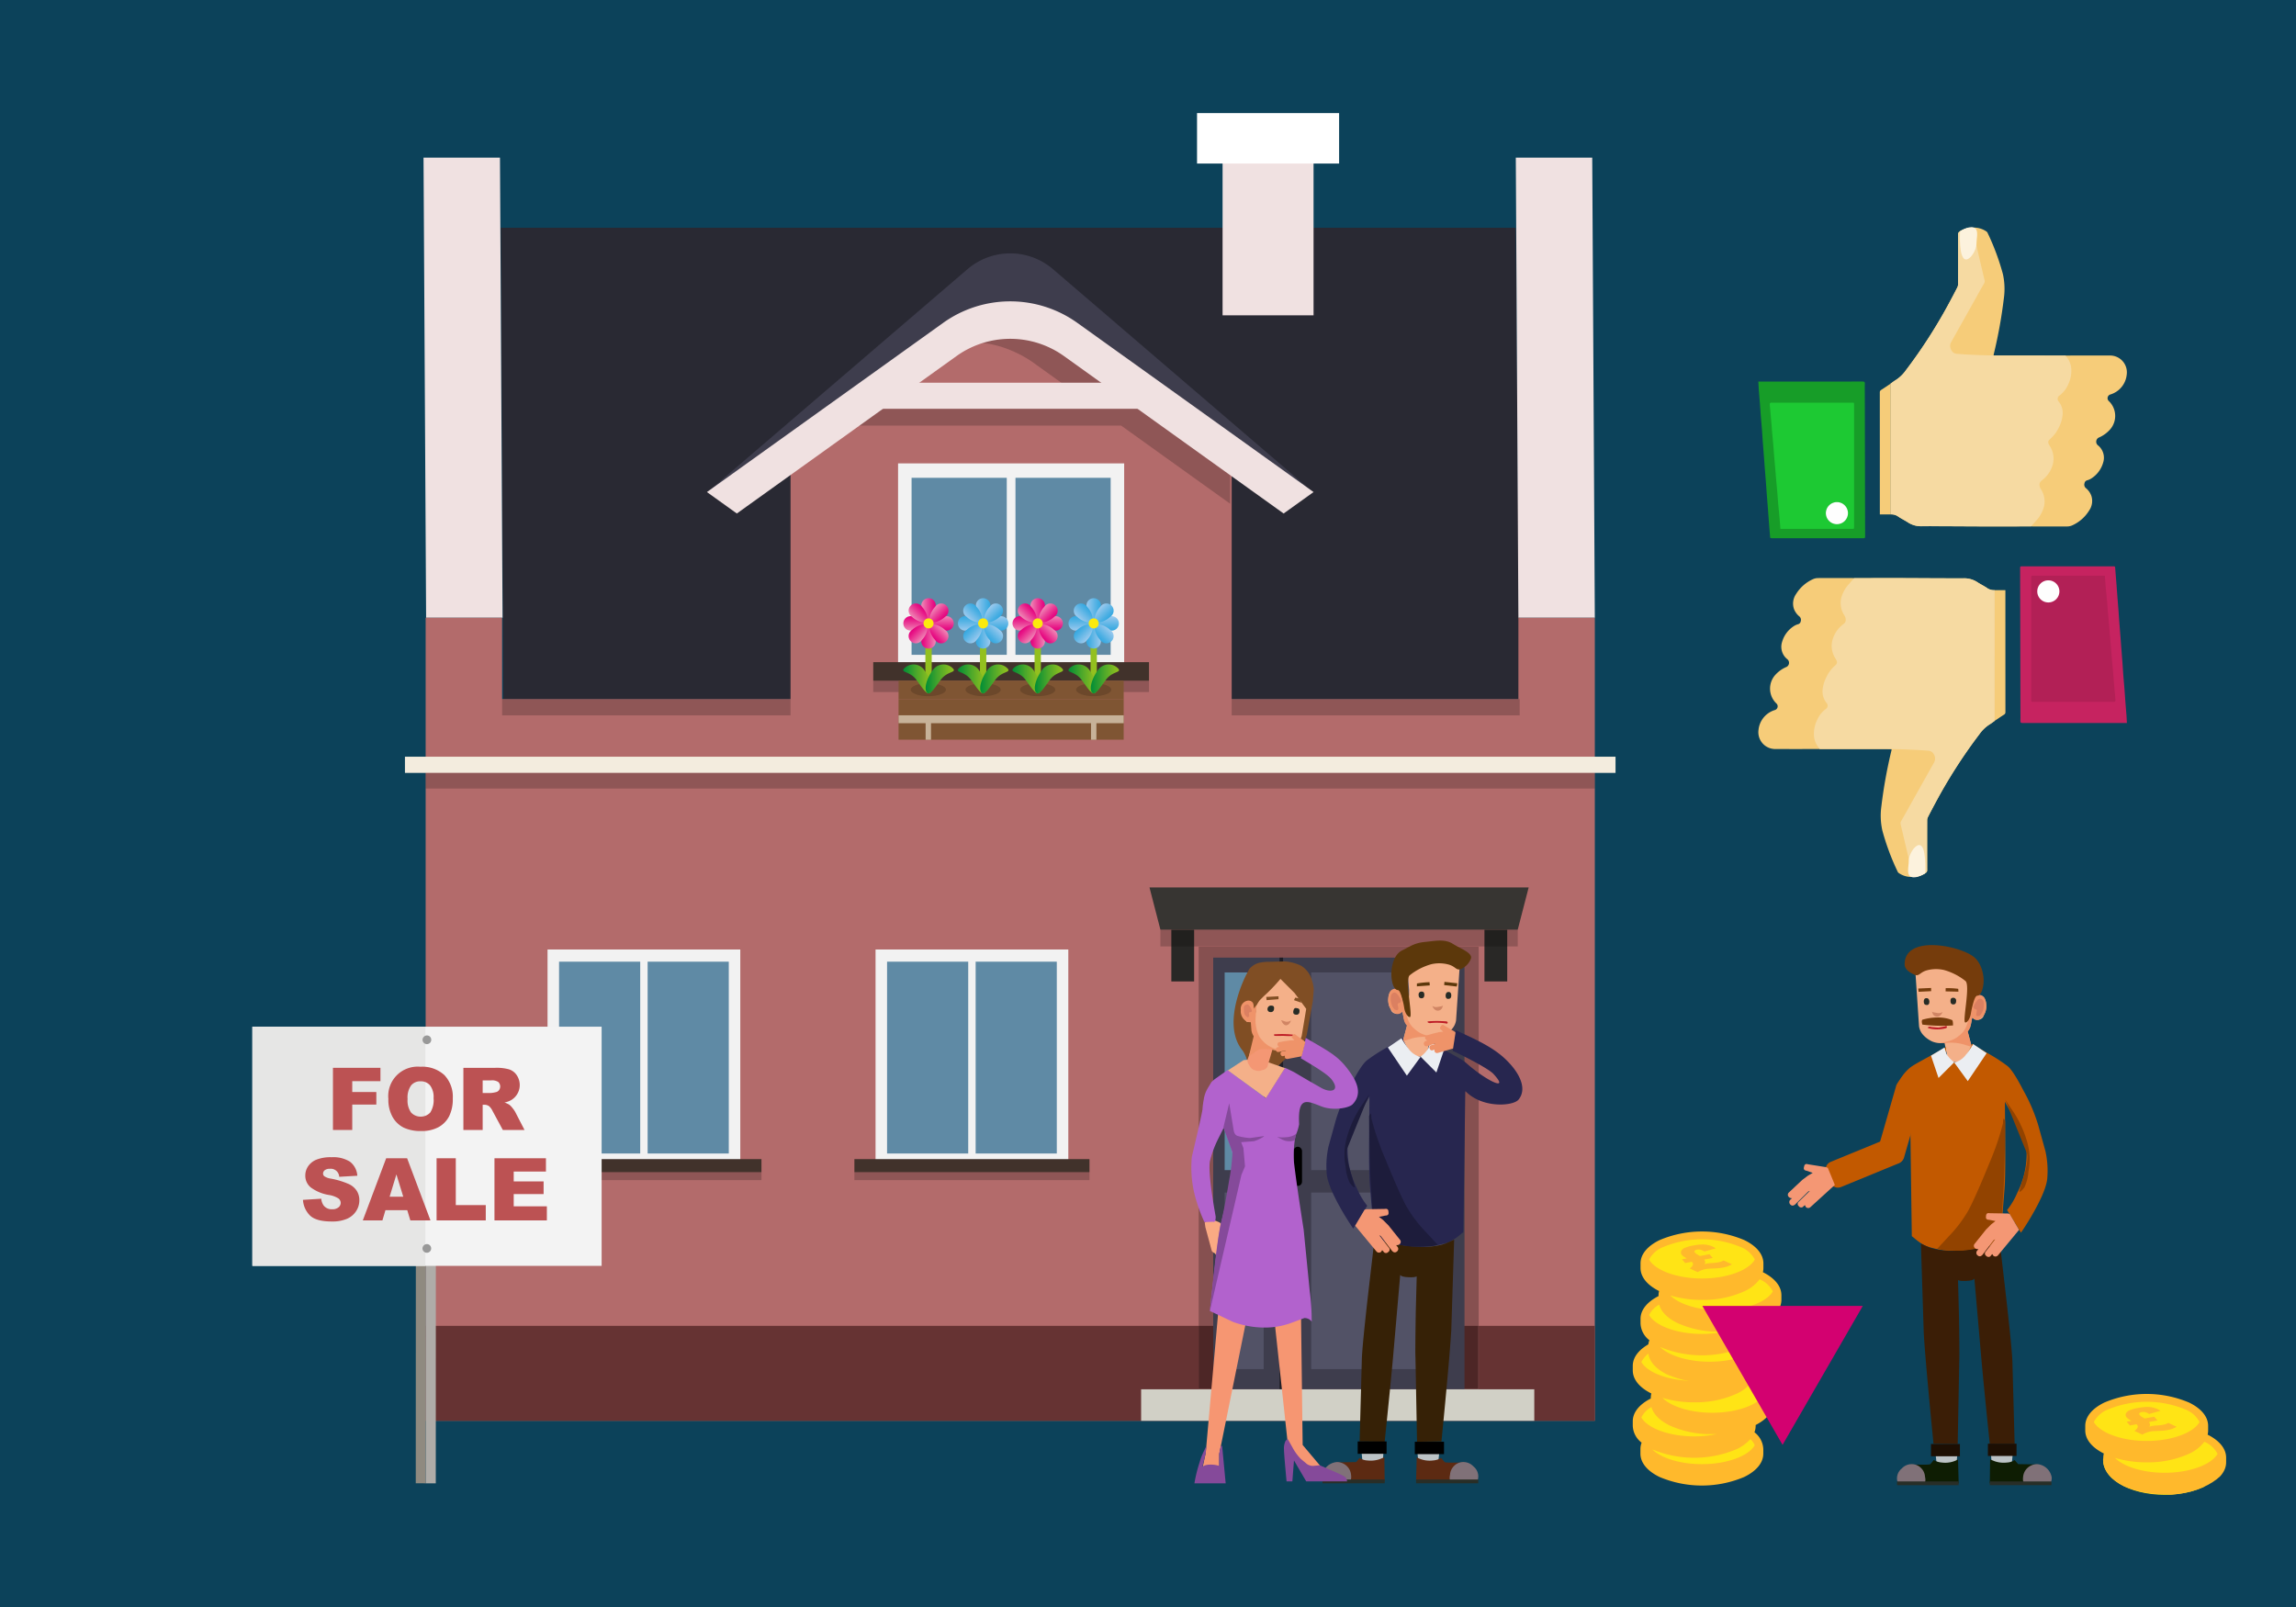 <svg xmlns="http://www.w3.org/2000/svg" xmlns:xlink="http://www.w3.org/1999/xlink" width="500" height="350" viewBox="0 0 500 350"><defs><style>.cls-1,.cls-18{fill:none;}.cls-2{isolation:isolate;}.cls-3{fill:#0c425a;}.cls-4{fill:#292933;}.cls-10,.cls-11,.cls-19,.cls-20,.cls-21,.cls-22,.cls-23,.cls-24,.cls-25,.cls-26,.cls-30,.cls-31,.cls-32,.cls-33,.cls-34,.cls-35,.cls-36,.cls-37,.cls-4,.cls-40,.cls-41,.cls-42,.cls-43,.cls-44,.cls-45,.cls-46,.cls-47,.cls-5,.cls-50,.cls-51,.cls-52,.cls-53,.cls-54,.cls-55,.cls-56,.cls-57,.cls-6,.cls-67,.cls-7{fill-rule:evenodd;}.cls-12,.cls-5{fill:#f0e1e1;}.cls-6{fill:#b36b6b;}.cls-7{fill:#633;}.cls-11,.cls-8{opacity:0.2;}.cls-9{fill:#f3ecde;}.cls-10,.cls-64{fill:#3e3d4d;}.cls-13{fill:#f2f2f2;}.cls-14{fill:#5f8aa5;}.cls-15{fill:#41322b;}.cls-16{fill:#7f5533;}.cls-17{fill:#422918;mix-blend-mode:multiply;opacity:0.3;}.cls-18{stroke:#93c01f;stroke-miterlimit:10;stroke-width:1.376px;}.cls-19{fill:url(#linear-gradient);}.cls-20{fill:url(#linear-gradient-2);}.cls-21{fill:url(#linear-gradient-3);}.cls-22{fill:url(#linear-gradient-4);}.cls-23{fill:url(#linear-gradient-5);}.cls-24{fill:url(#linear-gradient-6);}.cls-25{fill:url(#linear-gradient-7);}.cls-26{fill:url(#linear-gradient-8);}.cls-27{fill:#fcea0d;}.cls-28{fill:url(#linear-gradient-9);}.cls-29{fill:url(#linear-gradient-10);}.cls-30{fill:url(#linear-gradient-11);}.cls-31{fill:url(#linear-gradient-12);}.cls-32{fill:url(#linear-gradient-13);}.cls-33{fill:url(#linear-gradient-14);}.cls-34{fill:url(#linear-gradient-15);}.cls-35{fill:url(#linear-gradient-16);}.cls-36{fill:url(#linear-gradient-17);}.cls-37{fill:url(#linear-gradient-18);}.cls-38{fill:url(#linear-gradient-19);}.cls-39{fill:url(#linear-gradient-20);}.cls-40{fill:url(#linear-gradient-21);}.cls-41{fill:url(#linear-gradient-22);}.cls-42{fill:url(#linear-gradient-23);}.cls-43{fill:url(#linear-gradient-24);}.cls-44{fill:url(#linear-gradient-25);}.cls-45{fill:url(#linear-gradient-26);}.cls-46{fill:url(#linear-gradient-27);}.cls-47{fill:url(#linear-gradient-28);}.cls-48{fill:url(#linear-gradient-29);}.cls-49{fill:url(#linear-gradient-30);}.cls-50{fill:url(#linear-gradient-31);}.cls-51{fill:url(#linear-gradient-32);}.cls-52{fill:url(#linear-gradient-33);}.cls-53{fill:url(#linear-gradient-34);}.cls-54{fill:url(#linear-gradient-35);}.cls-55{fill:url(#linear-gradient-36);}.cls-56{fill:url(#linear-gradient-37);}.cls-57{fill:url(#linear-gradient-38);}.cls-58{fill:url(#linear-gradient-39);}.cls-59{fill:url(#linear-gradient-40);}.cls-60{fill:#c7b299;}.cls-61{fill:#fff;}.cls-62{fill:#865050;}.cls-63{fill:#4d2626;}.cls-65{fill:#525266;}.cls-66{opacity:0.5;}.cls-67{fill:#d1d0c6;}.cls-68{fill:#373532;}.cls-69{fill:#292826;}.cls-70{fill:#f4b089;}.cls-71{fill:#c25900;}.cls-72{fill:#ef9369;}.cls-73{fill:#db8061;}.cls-74{fill:#d08564;}.cls-75{fill:#272c26;}.cls-76{fill:#753c0c;}.cls-77{fill:#bcc3c6;}.cls-78{fill:#3b1e06;}.cls-79{fill:#0e1d03;}.cls-80{fill:#807178;}.cls-81{fill:#282e27;}.cls-82{fill:#1d0f03;}.cls-83{fill:#924300;}.cls-84{fill:#ebeef2;}.cls-85{fill:#f49774;}.cls-86{fill:#bd1b25;}.cls-87{fill:#ffe415;}.cls-88{fill:#ffb92c;}.cls-89{clip-path:url(#clip-path);}.cls-90{clip-path:url(#clip-path-2);}.cls-91{fill:#27264f;}.cls-92{fill:#362106;}.cls-93{fill:#5c2a12;}.cls-94{fill:#1d1c3b;}.cls-95{fill:#5c380b;}.cls-96{fill:#804e24;}.cls-97{fill:#f69672;}.cls-98{fill:#faaa83;}.cls-99{fill:#b262cd;}.cls-100{fill:#854a9a;}.cls-101{fill:#8f8a80;}.cls-102{fill:#afaca8;}.cls-103{fill:#f3f3f3;}.cls-104{fill:#e6e6e5;}.cls-105{fill:#989898;}.cls-106{fill:#bc5253;}.cls-107{fill:#d30170;}.cls-108{clip-path:url(#clip-path-3);}.cls-109{clip-path:url(#clip-path-4);}.cls-110{fill:#f6cc79;}.cls-111{fill:#f6daa2;}.cls-112{fill:#c62360;}.cls-113{fill:#b22056;}.cls-114{fill:#fefefe;}.cls-115{fill:#fcf2dd;}.cls-116{fill:#179d28;}.cls-117{fill:#1dc933;}</style><linearGradient id="linear-gradient" x1="216.46" y1="132.725" x2="219.518" y2="132.725" gradientTransform="translate(-15.78)" gradientUnits="userSpaceOnUse"><stop offset="0" stop-color="#ef87b5"/><stop offset="0.406" stop-color="#eb4b9c"/><stop offset="0.806" stop-color="#e71586"/><stop offset="1" stop-color="#e5007e"/></linearGradient><linearGradient id="linear-gradient-2" x1="-261.908" y1="-194.647" x2="-258.849" y2="-194.647" gradientTransform="translate(-58.17 -55.825) rotate(180)" xlink:href="#linear-gradient"/><linearGradient id="linear-gradient-3" x1="153.798" y1="-282.981" x2="156.857" y2="-282.981" gradientTransform="translate(-77.724 -19.554) rotate(90)" xlink:href="#linear-gradient"/><linearGradient id="linear-gradient-4" x1="-199.246" y1="221.059" x2="-196.188" y2="221.059" gradientTransform="translate(-21.899 -61.944) rotate(-90)" xlink:href="#linear-gradient"/><linearGradient id="linear-gradient-5" x1="271.224" y1="-88.106" x2="274.283" y2="-88.106" gradientTransform="translate(-50.802 3.052) rotate(45)" xlink:href="#linear-gradient"/><linearGradient id="linear-gradient-6" x1="-316.673" y1="26.184" x2="-313.614" y2="26.184" gradientTransform="translate(-41.301 -66.396) rotate(-135)" xlink:href="#linear-gradient"/><linearGradient id="linear-gradient-7" x1="-67.033" y1="-337.745" x2="-63.974" y2="-337.745" gradientTransform="translate(-80.776 -54.575) rotate(135)" xlink:href="#linear-gradient"/><linearGradient id="linear-gradient-8" x1="21.584" y1="275.824" x2="24.643" y2="275.824" gradientTransform="translate(-11.327 -45.075) rotate(-45)" xlink:href="#linear-gradient"/><linearGradient id="linear-gradient-9" x1="212.475" y1="147.863" x2="218.625" y2="147.863" gradientTransform="translate(-15.78)" gradientUnits="userSpaceOnUse"><stop offset="0" stop-color="#008d36"/><stop offset="0.448" stop-color="#48a62b"/><stop offset="0.82" stop-color="#7eb922"/><stop offset="1" stop-color="#93c01f"/></linearGradient><linearGradient id="linear-gradient-10" x1="217.353" y1="147.863" x2="223.502" y2="147.863" xlink:href="#linear-gradient-9"/><linearGradient id="linear-gradient-11" x1="228.348" y1="132.725" x2="231.406" y2="132.725" gradientTransform="translate(-15.78)" gradientUnits="userSpaceOnUse"><stop offset="0" stop-color="#9ccaee"/><stop offset="0.25" stop-color="#7fc0ea"/><stop offset="0.754" stop-color="#4aafe3"/><stop offset="1" stop-color="#35a8e0"/></linearGradient><linearGradient id="linear-gradient-12" x1="-273.796" y1="-194.647" x2="-270.737" y2="-194.647" gradientTransform="translate(-58.17 -55.825) rotate(180)" xlink:href="#linear-gradient-11"/><linearGradient id="linear-gradient-13" x1="153.798" y1="-294.869" x2="156.857" y2="-294.869" gradientTransform="translate(-77.724 -19.554) rotate(90)" xlink:href="#linear-gradient-11"/><linearGradient id="linear-gradient-14" x1="-199.246" y1="232.947" x2="-196.188" y2="232.947" gradientTransform="translate(-21.899 -61.944) rotate(-90)" xlink:href="#linear-gradient-11"/><linearGradient id="linear-gradient-15" x1="279.63" y1="-96.512" x2="282.689" y2="-96.512" gradientTransform="translate(-50.802 3.052) rotate(45)" xlink:href="#linear-gradient-11"/><linearGradient id="linear-gradient-16" x1="-325.079" y1="34.59" x2="-322.02" y2="34.59" gradientTransform="translate(-41.301 -66.396) rotate(-135)" xlink:href="#linear-gradient-11"/><linearGradient id="linear-gradient-17" x1="-75.439" y1="-346.152" x2="-72.38" y2="-346.152" gradientTransform="translate(-80.776 -54.575) rotate(135)" xlink:href="#linear-gradient-11"/><linearGradient id="linear-gradient-18" x1="29.991" y1="284.23" x2="33.049" y2="284.23" gradientTransform="translate(-11.327 -45.075) rotate(-45)" xlink:href="#linear-gradient-11"/><linearGradient id="linear-gradient-19" x1="224.363" y1="147.863" x2="230.513" y2="147.863" xlink:href="#linear-gradient-9"/><linearGradient id="linear-gradient-20" x1="229.241" y1="147.863" x2="235.39" y2="147.863" xlink:href="#linear-gradient-9"/><linearGradient id="linear-gradient-21" x1="252.427" y1="132.725" x2="255.485" y2="132.725" xlink:href="#linear-gradient-11"/><linearGradient id="linear-gradient-22" x1="-297.875" y1="-194.647" x2="-294.816" y2="-194.647" gradientTransform="translate(-58.17 -55.825) rotate(180)" xlink:href="#linear-gradient-11"/><linearGradient id="linear-gradient-23" x1="153.798" y1="-318.948" x2="156.857" y2="-318.948" gradientTransform="translate(-77.724 -19.554) rotate(90)" xlink:href="#linear-gradient-11"/><linearGradient id="linear-gradient-24" x1="-199.246" y1="257.026" x2="-196.188" y2="257.026" gradientTransform="translate(-21.899 -61.944) rotate(-90)" xlink:href="#linear-gradient-11"/><linearGradient id="linear-gradient-25" x1="296.657" y1="-113.538" x2="299.715" y2="-113.538" gradientTransform="translate(-50.802 3.052) rotate(45)" xlink:href="#linear-gradient-11"/><linearGradient id="linear-gradient-26" x1="-342.105" y1="51.616" x2="-339.046" y2="51.616" gradientTransform="translate(-41.301 -66.396) rotate(-135)" xlink:href="#linear-gradient-11"/><linearGradient id="linear-gradient-27" x1="-92.465" y1="-363.178" x2="-89.407" y2="-363.178" gradientTransform="translate(-80.776 -54.575) rotate(135)" xlink:href="#linear-gradient-11"/><linearGradient id="linear-gradient-28" x1="47.017" y1="301.256" x2="50.075" y2="301.256" gradientTransform="translate(-11.327 -45.075) rotate(-45)" xlink:href="#linear-gradient-11"/><linearGradient id="linear-gradient-29" x1="248.442" y1="147.863" x2="254.591" y2="147.863" xlink:href="#linear-gradient-9"/><linearGradient id="linear-gradient-30" x1="253.32" y1="147.863" x2="259.469" y2="147.863" xlink:href="#linear-gradient-9"/><linearGradient id="linear-gradient-31" x1="240.236" y1="132.725" x2="243.294" y2="132.725" xlink:href="#linear-gradient"/><linearGradient id="linear-gradient-32" x1="-285.684" y1="-194.647" x2="-282.625" y2="-194.647" gradientTransform="translate(-58.17 -55.825) rotate(180)" xlink:href="#linear-gradient"/><linearGradient id="linear-gradient-33" x1="153.798" y1="-306.757" x2="156.857" y2="-306.757" gradientTransform="translate(-77.724 -19.554) rotate(90)" xlink:href="#linear-gradient"/><linearGradient id="linear-gradient-34" x1="-199.246" y1="244.835" x2="-196.188" y2="244.835" gradientTransform="translate(-21.899 -61.944) rotate(-90)" xlink:href="#linear-gradient"/><linearGradient id="linear-gradient-35" x1="288.036" y1="-104.918" x2="291.095" y2="-104.918" gradientTransform="translate(-50.802 3.052) rotate(45)" xlink:href="#linear-gradient"/><linearGradient id="linear-gradient-36" x1="-333.485" y1="42.996" x2="-330.426" y2="42.996" gradientTransform="translate(-41.301 -66.396) rotate(-135)" xlink:href="#linear-gradient"/><linearGradient id="linear-gradient-37" x1="-83.845" y1="-354.558" x2="-80.786" y2="-354.558" gradientTransform="translate(-80.776 -54.575) rotate(135)" xlink:href="#linear-gradient"/><linearGradient id="linear-gradient-38" x1="38.397" y1="292.636" x2="41.455" y2="292.636" gradientTransform="translate(-11.327 -45.075) rotate(-45)" xlink:href="#linear-gradient"/><linearGradient id="linear-gradient-39" x1="236.251" y1="147.863" x2="242.401" y2="147.863" xlink:href="#linear-gradient-9"/><linearGradient id="linear-gradient-40" x1="241.129" y1="147.863" x2="247.279" y2="147.863" xlink:href="#linear-gradient-9"/><clipPath id="clip-path"><polygon class="cls-1" points="367.061 299.555 362.736 294.336 371.437 292.802 375.762 298.021 367.061 299.555"/></clipPath><clipPath id="clip-path-2"><polygon class="cls-1" points="368.747 277.246 364.422 272.027 373.123 270.493 377.448 275.712 368.747 277.246"/></clipPath><clipPath id="clip-path-3"><path class="cls-1" d="M448.878,308.229c0-5.546,7.518-10.042,16.792-10.042s16.792,4.496,16.792,10.042a6.176,6.176,0,0,1-.265,1.724c2.394,1.659,3.868,3.867,3.868,6.3,0,5.143-6.533,9.313-14.591,9.313-7.774,0-14.2-3.576-13.424-8.463C453.231,315.337,448.878,311.857,448.878,308.229Z"/></clipPath><clipPath id="clip-path-4"><polygon class="cls-1" points="465.596 312.629 461.271 307.41 469.972 305.876 474.297 311.095 465.596 312.629"/></clipPath></defs><g class="cls-2"><g id="back"><rect class="cls-3" x="-5" y="-5" width="510" height="360"/></g><g id="text"><polygon class="cls-4" points="330.94 152.248 109.625 152.248 109.06 49.602 330.096 49.602 330.94 152.248 330.94 152.248"/><polygon class="cls-5" points="347.304 134.542 330.66 134.542 330.096 34.336 346.74 34.336 347.304 134.542 347.304 134.542"/><polygon class="cls-5" points="109.443 134.542 92.794 134.542 92.231 34.336 108.879 34.336 109.443 134.542 109.443 134.542"/><polygon class="cls-6" points="347.304 246.417 347.304 134.542 330.66 134.542 330.66 152.248 109.345 152.248 109.345 134.542 92.696 134.542 92.696 309.446 347.304 309.446 347.304 246.417"/><polygon class="cls-7" points="347.304 309.445 347.304 288.768 92.696 288.768 92.696 309.445 347.304 309.445 347.304 309.445"/><rect class="cls-8" x="109.345" y="152.248" width="221.595" height="3.562"/><rect class="cls-9" x="88.185" y="164.808" width="263.63" height="3.527" transform="translate(440 333.143) rotate(180)"/><rect class="cls-8" x="92.696" y="168.335" width="254.608" height="3.406" transform="translate(440 340.076) rotate(180)"/><polygon class="cls-5" points="286.053 28.372 266.241 28.372 266.241 68.678 286.053 68.678 286.053 28.372 286.053 28.372"/><path class="cls-10" d="M220,70.398,154.542,106.79l56.146-48.162a14.303,14.303,0,0,1,18.624,0l56.146,48.162Z"/><path class="cls-6" d="M268.227,157.987h-96.07V97.255l36.168-24.893a20.903,20.903,0,0,1,23.45-.171l36.452,24.312Z"/><path class="cls-11" d="M267.877,99.731l-9.822-7.04h0l0,0L219.742,66.39s-19.2,9.789-10.358,8.4,16.317,4.681,16.317,4.681L235.815,86.72c-17.239-.008-47.093-.018-47.829.006L181.727,92.69h62.418l23.732,17.012Z"/><path class="cls-5" d="M286.053,107.168,234.62,70.328a25.107,25.107,0,0,0-29.24,0l-51.433,36.84,6.516,4.671L208.289,77.557a20.101,20.101,0,0,1,23.422,0l47.825,34.282Z"/><rect class="cls-12" x="191.591" y="83.354" width="58.524" height="5.683"/><rect class="cls-13" x="195.573" y="100.925" width="49.239" height="45.314" transform="translate(440.384 247.164) rotate(-180)"/><rect class="cls-14" x="221.141" y="104.065" width="20.729" height="38.55"/><rect class="cls-14" x="198.514" y="104.065" width="20.729" height="38.55"/><rect class="cls-15" x="190.166" y="144.216" width="60.052" height="4.047" transform="translate(440.384 292.479) rotate(-180)"/><rect class="cls-8" x="190.166" y="148.263" width="60.052" height="2.459" transform="translate(440.384 298.984) rotate(-180)"/><rect class="cls-16" x="195.679" y="148.239" width="49.026" height="4.104"/><ellipse class="cls-17" cx="202.16" cy="150.218" rx="3.832" ry="1.41"/><line class="cls-18" x1="202.209" y1="135.773" x2="202.209" y2="150.292"/><path class="cls-19" d="M203.738,132.237c0,1.076-.685,2.924-1.529,2.924s-1.529-1.849-1.529-2.924a1.574,1.574,0,1,1,3.058,0Z"/><path class="cls-20" d="M200.68,139.31c0-1.076.685-2.924,1.529-2.924s1.529,1.849,1.529,2.924a1.574,1.574,0,1,1-3.058,0Z"/><path class="cls-21" d="M205.745,137.303c-1.076,0-2.924-.685-2.924-1.529s1.849-1.529,2.924-1.529a1.574,1.574,0,1,1,0,3.058Z"/><path class="cls-22" d="M198.672,134.244c1.076,0,2.924.685,2.924,1.529s-1.849,1.529-2.924,1.529a1.574,1.574,0,1,1,0-3.058Z"/><path class="cls-23" d="M205.791,134.354c-.761.761-2.552,1.583-3.149.986s.226-2.388.986-3.149a1.574,1.574,0,1,1,2.163,2.163Z"/><path class="cls-24" d="M198.627,137.193c.761-.761,2.552-1.583,3.149-.986s-.226,2.388-.986,3.149a1.574,1.574,0,1,1-2.163-2.163Z"/><path class="cls-25" d="M203.628,139.356c-.76-.761-1.583-2.552-.986-3.149s2.388.226,3.149.986a1.574,1.574,0,1,1-2.163,2.163Z"/><path class="cls-26" d="M200.789,132.191c.761.761,1.583,2.552.986,3.149s-2.388-.226-3.149-.986a1.574,1.574,0,1,1,2.163-2.163Z"/><circle class="cls-27" cx="202.209" cy="135.773" r="1.095"/><path class="cls-28" d="M201.21,145.831c1.397,1.888,2.018,4.109,1.387,4.963s-1.641-.844-3.039-2.732-3.374-1.535-2.742-2.388A2.852,2.852,0,0,1,201.21,145.831Z"/><path class="cls-29" d="M203.207,145.831c-1.398,1.888-2.019,4.109-1.387,4.963s1.641-.844,3.039-2.732,3.374-1.535,2.742-2.388A2.852,2.852,0,0,0,203.207,145.831Z"/><ellipse class="cls-17" cx="214.097" cy="150.218" rx="3.832" ry="1.41"/><line class="cls-18" x1="214.097" y1="135.773" x2="214.097" y2="150.292"/><path class="cls-30" d="M215.626,132.237c0,1.076-.685,2.924-1.529,2.924s-1.529-1.849-1.529-2.924a1.574,1.574,0,1,1,3.059,0Z"/><path class="cls-31" d="M212.567,139.31c0-1.076.685-2.924,1.529-2.924s1.529,1.849,1.529,2.924a1.574,1.574,0,1,1-3.059,0Z"/><path class="cls-32" d="M217.633,137.303c-1.076,0-2.924-.685-2.924-1.529s1.849-1.529,2.924-1.529a1.574,1.574,0,1,1,0,3.058Z"/><path class="cls-33" d="M210.56,134.244c1.076,0,2.924.685,2.924,1.529s-1.848,1.529-2.924,1.529a1.574,1.574,0,1,1,0-3.058Z"/><path class="cls-34" d="M217.679,134.354c-.761.761-2.552,1.583-3.149.986s.226-2.388.986-3.149a1.574,1.574,0,1,1,2.163,2.163Z"/><path class="cls-35" d="M210.515,137.193c.761-.761,2.552-1.583,3.149-.986s-.226,2.388-.986,3.149a1.574,1.574,0,1,1-2.163-2.163Z"/><path class="cls-36" d="M215.516,139.356c-.761-.761-1.583-2.552-.986-3.149s2.388.226,3.149.986a1.574,1.574,0,1,1-2.163,2.163Z"/><path class="cls-37" d="M212.677,132.191c.76.761,1.583,2.552.986,3.149s-2.388-.226-3.149-.986a1.574,1.574,0,1,1,2.163-2.163Z"/><circle class="cls-27" cx="214.097" cy="135.773" r="1.095"/><path class="cls-38" d="M213.098,145.831c1.398,1.888,2.019,4.109,1.387,4.963s-1.641-.844-3.039-2.732-3.374-1.535-2.742-2.388A2.852,2.852,0,0,1,213.098,145.831Z"/><path class="cls-39" d="M215.095,145.831c-1.397,1.888-2.018,4.109-1.387,4.963s1.641-.844,3.039-2.732,3.374-1.535,2.742-2.388A2.852,2.852,0,0,0,215.095,145.831Z"/><ellipse class="cls-17" cx="238.176" cy="150.218" rx="3.832" ry="1.41"/><line class="cls-18" x1="238.176" y1="135.773" x2="238.176" y2="150.292"/><path class="cls-40" d="M239.705,132.237c0,1.076-.685,2.924-1.529,2.924s-1.529-1.849-1.529-2.924a1.574,1.574,0,1,1,3.059,0Z"/><path class="cls-41" d="M236.646,139.31c0-1.076.685-2.924,1.529-2.924s1.529,1.849,1.529,2.924a1.574,1.574,0,1,1-3.059,0Z"/><path class="cls-42" d="M241.712,137.303c-1.076,0-2.924-.685-2.924-1.529s1.849-1.529,2.924-1.529a1.574,1.574,0,1,1,0,3.058Z"/><path class="cls-43" d="M234.639,134.244c1.076,0,2.924.685,2.924,1.529s-1.849,1.529-2.924,1.529a1.574,1.574,0,1,1,0-3.058Z"/><path class="cls-44" d="M241.758,134.354c-.761.761-2.552,1.583-3.149.986s.226-2.388.986-3.149a1.574,1.574,0,1,1,2.163,2.163Z"/><path class="cls-45" d="M234.594,137.193c.761-.761,2.552-1.583,3.149-.986s-.226,2.388-.986,3.149a1.574,1.574,0,1,1-2.163-2.163Z"/><path class="cls-46" d="M239.595,139.356c-.761-.761-1.583-2.552-.986-3.149s2.388.226,3.149.986a1.574,1.574,0,1,1-2.163,2.163Z"/><path class="cls-47" d="M236.756,132.191c.76.761,1.583,2.552.986,3.149s-2.388-.226-3.149-.986a1.574,1.574,0,1,1,2.163-2.163Z"/><circle class="cls-27" cx="238.176" cy="135.773" r="1.095"/><path class="cls-48" d="M237.177,145.831c1.398,1.888,2.019,4.109,1.387,4.963s-1.641-.844-3.039-2.732-3.374-1.535-2.742-2.388A2.852,2.852,0,0,1,237.177,145.831Z"/><path class="cls-49" d="M239.174,145.831c-1.397,1.888-2.018,4.109-1.387,4.963s1.641-.844,3.039-2.732,3.374-1.535,2.742-2.388A2.852,2.852,0,0,0,239.174,145.831Z"/><ellipse class="cls-17" cx="225.985" cy="150.218" rx="3.832" ry="1.41"/><line class="cls-18" x1="225.985" y1="135.773" x2="225.985" y2="150.292"/><path class="cls-50" d="M227.514,132.237c0,1.076-.685,2.924-1.529,2.924s-1.529-1.849-1.529-2.924a1.574,1.574,0,1,1,3.059,0Z"/><path class="cls-51" d="M224.456,139.31c0-1.076.685-2.924,1.529-2.924s1.529,1.849,1.529,2.924a1.574,1.574,0,1,1-3.059,0Z"/><path class="cls-52" d="M229.521,137.303c-1.076,0-2.924-.685-2.924-1.529s1.849-1.529,2.924-1.529a1.574,1.574,0,1,1,0,3.058Z"/><path class="cls-53" d="M222.448,134.244c1.076,0,2.924.685,2.924,1.529s-1.849,1.529-2.924,1.529a1.574,1.574,0,1,1,0-3.058Z"/><path class="cls-54" d="M229.567,134.354c-.761.761-2.552,1.583-3.149.986s.226-2.388.986-3.149a1.574,1.574,0,1,1,2.163,2.163Z"/><path class="cls-55" d="M222.403,137.193c.76-.761,2.552-1.583,3.149-.986s-.226,2.388-.986,3.149a1.574,1.574,0,1,1-2.163-2.163Z"/><path class="cls-56" d="M227.404,139.356c-.761-.761-1.583-2.552-.986-3.149s2.389.226,3.149.986a1.574,1.574,0,1,1-2.163,2.163Z"/><path class="cls-57" d="M224.565,132.191c.761.761,1.583,2.552.986,3.149s-2.389-.226-3.149-.986a1.574,1.574,0,1,1,2.163-2.163Z"/><circle class="cls-27" cx="225.985" cy="135.773" r="1.095"/><path class="cls-58" d="M224.986,145.831c1.397,1.888,2.018,4.109,1.387,4.963s-1.641-.844-3.039-2.732-3.374-1.535-2.742-2.388A2.852,2.852,0,0,1,224.986,145.831Z"/><path class="cls-59" d="M226.983,145.831c-1.397,1.888-2.018,4.109-1.387,4.963s1.641-.844,3.039-2.732,3.374-1.535,2.742-2.388A2.852,2.852,0,0,0,226.983,145.831Z"/><rect class="cls-16" x="195.679" y="152.344" width="49.026" height="8.761" transform="translate(440.384 313.449) rotate(-180)"/><polygon class="cls-60" points="195.679 155.79 244.705 155.79 244.705 157.511 238.763 157.511 238.763 161.117 237.589 161.117 237.589 157.511 202.747 157.511 202.747 161.117 201.573 161.117 201.573 157.511 195.679 157.511 195.679 155.79"/><rect class="cls-61" x="260.678" y="24.632" width="30.938" height="10.989"/><rect class="cls-62" x="261.042" y="206.191" width="60.975" height="96.391" transform="translate(583.059 508.773) rotate(-180)"/><rect class="cls-63" x="261.042" y="288.768" width="60.889" height="13.737"/><g id="Symbol_9_0_Layer2_0_MEMBER_8_MEMBER_12_MEMBER_0_FILL" data-name="Symbol 9 0 Layer2 0 MEMBER 8 MEMBER 12 MEMBER 0 FILL"><path class="cls-64" d="M318.924,208.565H264.2v94.019h54.724Z"/></g><g id="Symbol_9_0_Layer2_0_MEMBER_8_MEMBER_12_MEMBER_2_MEMBER_1_FILL" data-name="Symbol 9 0 Layer2 0 MEMBER 8 MEMBER 12 MEMBER 2 MEMBER 1 FILL"><path class="cls-65" d="M314.27,298.187V259.733H285.538v38.454Z"/></g><g id="Symbol_9_0_Layer2_0_MEMBER_8_MEMBER_12_MEMBER_2_MEMBER_1_FILL-2" data-name="Symbol 9 0 Layer2 0 MEMBER 8 MEMBER 12 MEMBER 2 MEMBER 1 FILL"><path class="cls-65" d="M314.27,254.847V211.792H285.538v43.055Z"/></g><g class="cls-66"><g id="Symbol_9_0_Layer2_0_MEMBER_8_MEMBER_12_MEMBER_2_MEMBER_1_FILL-3" data-name="Symbol 9 0 Layer2 0 MEMBER 8 MEMBER 12 MEMBER 2 MEMBER 1 FILL"><path d="M279.415,302.583V208.564h-.774v94.019Z"/></g></g><polygon class="cls-67" points="248.5 309.446 248.5 302.584 334.119 302.584 334.119 309.446 248.5 309.446 248.5 309.446"/><rect x="281.716" y="249.761" width="1.826" height="8.521" rx="0.913" transform="translate(565.258 508.043) rotate(-180)"/><g id="Symbol_9_0_Layer2_0_MEMBER_8_MEMBER_12_MEMBER_2_MEMBER_1_FILL-4" data-name="Symbol 9 0 Layer2 0 MEMBER 8 MEMBER 12 MEMBER 2 MEMBER 1 FILL"><path class="cls-65" d="M266.695,298.187V259.733h8.497v38.454Z"/></g><g id="Symbol_9_0_Layer2_0_MEMBER_8_MEMBER_12_MEMBER_2_MEMBER_1_FILL-5" data-name="Symbol 9 0 Layer2 0 MEMBER 8 MEMBER 12 MEMBER 2 MEMBER 1 FILL"><path class="cls-14" d="M266.695,254.847V211.792h8.497V254.847Z"/></g><polygon class="cls-68" points="250.323 193.274 332.899 193.274 330.519 202.48 252.703 202.48 250.323 193.274"/><rect class="cls-69" x="323.268" y="202.48" width="4.961" height="11.274" transform="translate(651.497 416.234) rotate(-180)"/><rect class="cls-69" x="255.083" y="202.48" width="4.961" height="11.274" transform="translate(515.127 416.234) rotate(-180)"/><rect class="cls-8" x="252.703" y="202.48" width="77.816" height="3.647" transform="translate(583.222 408.607) rotate(-180)"/><rect class="cls-13" x="190.669" y="206.797" width="41.977" height="47.079" transform="translate(423.316 460.673) rotate(-180)"/><rect class="cls-14" x="212.467" y="209.45" width="17.672" height="41.78"/><rect class="cls-14" x="193.177" y="209.45" width="17.672" height="41.78"/><rect class="cls-15" x="186.06" y="252.451" width="51.196" height="2.85" transform="translate(423.316 507.752) rotate(-180)"/><rect class="cls-8" x="186.06" y="255.301" width="51.196" height="1.731" transform="translate(423.316 512.334) rotate(-180)"/><rect class="cls-13" x="119.238" y="206.797" width="41.977" height="47.079" transform="translate(280.452 460.673) rotate(-180)"/><rect class="cls-14" x="141.035" y="209.45" width="17.672" height="41.78"/><rect class="cls-14" x="121.746" y="209.45" width="17.672" height="41.78"/><rect class="cls-15" x="114.628" y="252.451" width="51.196" height="2.85" transform="translate(280.452 507.752) rotate(-180)"/><rect class="cls-8" x="114.628" y="255.301" width="51.196" height="1.731" transform="translate(280.452 512.334) rotate(-180)"/><g id="Symbol_1_Newcz_0_Layer2_2_MEMBER_0_MEMBER_0_MEMBER_0_MEMBER_0_FILL" data-name="Symbol 1   Newcz 0 Layer2 2 MEMBER 0 MEMBER 0 MEMBER 0 MEMBER 0 FILL"><path class="cls-70" d="M421.126,210.087a11.019,11.019,0,0,0,2.573.432,7.738,7.738,0,0,1,4.688,2.417l1.233,2.289-.205,1.808c.548.502-.411,2.227-.137,2.82l.548-2.192v-.069a1.271,1.271,0,0,1,2.054-.411,1.953,1.953,0,0,1,.616,1.164l.069.753a4.09,4.09,0,0,1-.205,1.301l-.411.89v.069l-.068.068v.069a1.451,1.451,0,0,1-1.027.616,2.006,2.006,0,0,1-1.37-.479l-.274,1.438a4.659,4.659,0,0,1-.753,1.507l.959,3.424v.137a3.198,3.198,0,0,1-.89,1.781q-1.028,1.301-1.644,1.37a3.163,3.163,0,0,1-1.712-.069q-.959-.205-.959-.753h-.069l-.685-3.356a4.776,4.776,0,0,1-2.671-.274,6.108,6.108,0,0,1-1.986-1.438,3.665,3.665,0,0,1-.89-1.849l-.753-11.232,2.187-1.801Zm8.494,10.314-.205-.069.069.205Z"/></g><g id="Symbol_1_Newcz_0_Layer2_2_MEMBER_1_MEMBER_0_MEMBER_0_MEMBER_0_FILL" data-name="Symbol 1   Newcz 0 Layer2 2 MEMBER 1 MEMBER 0 MEMBER 0 MEMBER 0 FILL"><path class="cls-71" d="M445.44,250.74l-1.575-5.684a37.398,37.398,0,0,0-3.219-7.533q-2.329-4.52-3.561-5.41a36.085,36.085,0,0,0-4.383-2.808l-3.287-1.986a8.436,8.436,0,0,1-.959,2.054q-1.233,2.055-2.876,2.055a1.777,1.777,0,0,1-1.849-1.644l.069-1.712c-4.976,2.785-7.088,3.772-8.075,4.655-4.285,3.833-3.501,9.838.13,6.107.061-.063.069.342.069.342l.411,30.055,1.096.89a9.393,9.393,0,0,0,2.123,1.301,17.524,17.524,0,0,0,6.574.959,31.85,31.85,0,0,0,9.451-1.781l.959-11.78q.205-2.808.137-10.821l-.069-8.013,2.397,4.246q2.329,4.862,2.329,6.78a18.767,18.767,0,0,1-2.054,8.835,15.832,15.832,0,0,1-2.192,3.698l3.014,4.931q1.507-2.192,2.808-4.52,2.876-5.136,2.945-7.602A19.672,19.672,0,0,0,445.44,250.74Z"/></g><g id="Symbol_1_Newcz_0_Layer2_2_MEMBER_2_MEMBER_0_MEMBER_0_MEMBER_0_FILL" data-name="Symbol 1   Newcz 0 Layer2 2 MEMBER 2 MEMBER 0 MEMBER 0 MEMBER 0 FILL"><path class="cls-72" d="M425.442,226.359a8.169,8.169,0,0,1-1.712.548,5.887,5.887,0,0,1-1.575.137l1.37.137a9.822,9.822,0,0,1,3.767.205l2.055.616-.822-3.356a2.567,2.567,0,0,0,.616-1.164l.342-1.849.411.342a1.153,1.153,0,0,0,.959.137,2.968,2.968,0,0,0,1.643-2.397,3.863,3.863,0,0,0-.137-1.849,1.373,1.373,0,0,0-1.986-1.027l-.411.274-.89,3.356-.411-.205-.205-.411.137,1.644a5.054,5.054,0,0,1-.959,3.082A6.905,6.905,0,0,1,425.442,226.359Z"/></g><g id="Symbol_1_Newcz_0_Layer2_2_MEMBER_3_MEMBER_0_MEMBER_0_MEMBER_0_FILL" data-name="Symbol 1   Newcz 0 Layer2 2 MEMBER 3 MEMBER 0 MEMBER 0 MEMBER 0 FILL"><path class="cls-73" d="M431.948,218.072q-.343-.616-.822-.548l-.342.137-.068.068a4.668,4.668,0,0,0-.89,1.37q-.137.205,0,.343a.268.268,0,0,0,.205.274l.068.069a.367.367,0,0,1,.411.274l-.137.822v.137q.068.411.479.274l.274-.068a3.035,3.035,0,0,0,.753-1.301,4.018,4.018,0,0,0,.137-1.37Z"/></g><g id="Symbol_1_Newcz_0_Layer2_2_MEMBER_4_MEMBER_0_MEMBER_0_MEMBER_0_FILL" data-name="Symbol 1   Newcz 0 Layer2 2 MEMBER 4 MEMBER 0 MEMBER 0 MEMBER 0 FILL"><path class="cls-74" d="M420.922,220.88a1.104,1.104,0,0,0,.822.548q.822.069,1.301-1.027a1.49,1.49,0,0,1-1.233.205l-.822-.137-.274-.137Z"/></g><g id="Symbol_1_Newcz_0_Layer2_2_MEMBER_5_MEMBER_0_MEMBER_0_MEMBER_0_FILL" data-name="Symbol 1   Newcz 0 Layer2 2 MEMBER 5 MEMBER 0 MEMBER 0 MEMBER 0 FILL"><path class="cls-75" d="M425.99,218.004a.605.605,0,0,0-.685-.685q-.548,0-.548.685,0,.753.616.753T425.99,218.004Z"/></g><g id="Symbol_1_Newcz_0_Layer2_2_MEMBER_6_MEMBER_0_MEMBER_0_MEMBER_0_FILL" data-name="Symbol 1   Newcz 0 Layer2 2 MEMBER 6 MEMBER 0 MEMBER 0 MEMBER 0 FILL"><path class="cls-75" d="M420.168,218.141q-.068-.753-.616-.753-.617,0-.617.753t.685.753Q420.168,218.894,420.168,218.141Z"/></g><g id="Symbol_1_Newcz_0_Layer2_2_MEMBER_7_MEMBER_0_MEMBER_0_MEMBER_0_FILL" data-name="Symbol 1   Newcz 0 Layer2 2 MEMBER 7 MEMBER 0 MEMBER 0 MEMBER 0 FILL"><path class="cls-76" d="M426.447,215.362a17.455,17.455,0,0,0-2.737-.141l-.015.698,2.793.062Z"/></g><g id="Symbol_1_Newcz_0_Layer2_2_MEMBER_8_MEMBER_0_MEMBER_0_MEMBER_0_FILL" data-name="Symbol 1   Newcz 0 Layer2 2 MEMBER 8 MEMBER 0 MEMBER 0 MEMBER 0 FILL"><path class="cls-76" d="M420.536,215.173l-2.805.128.082.71,2.738-.14Z"/></g><g id="Symbol_1_Newcz_0_Layer2_2_MEMBER_13_MEMBER_0_MEMBER_0_MEMBER_0_FILL" data-name="Symbol 1   Newcz 0 Layer2 2 MEMBER 13 MEMBER 0 MEMBER 0 MEMBER 0 FILL"><path class="cls-77" d="M421.744,318.814l4.315.069.342-3.835-5.068.069Z"/></g><g id="Symbol_1_Newcz_0_Layer2_2_MEMBER_14_MEMBER_0_MEMBER_0_MEMBER_0_FILL" data-name="Symbol 1   Newcz 0 Layer2 2 MEMBER 14 MEMBER 0 MEMBER 0 MEMBER 0 FILL"><path class="cls-77" d="M438.454,315.116l-4.999-.069.274,3.835,4.383-.069Z"/></g><g id="Symbol_1_Newcz_0_Layer2_2_MEMBER_15_MEMBER_0_MEMBER_0_MEMBER_0_FILL" data-name="Symbol 1   Newcz 0 Layer2 2 MEMBER 15 MEMBER 0 MEMBER 0 MEMBER 0 FILL"><path class="cls-78" d="M420.305,271.765l-1.986-.89.616,19.45q.342,5.958,2.123,24.107l5.273.069.342-18.354q.068-.685-.068-9.588l-.205-7.739.548.137a8.279,8.279,0,0,0,1.507,0q1.233-.068,1.507-.479l1.575,18.08q.479,5.342,1.78,17.943l5.41-.069-.479-17.669q-.069-2.808-1.438-14.793l-1.301-11.232a37.635,37.635,0,0,1-9.383,1.644A16.1,16.1,0,0,1,420.305,271.765Z"/></g><g id="Symbol_1_Newcz_0_Layer2_2_MEMBER_16_MEMBER_0_MEMBER_0_MEMBER_0_FILL" data-name="Symbol 1   Newcz 0 Layer2 2 MEMBER 16 MEMBER 0 MEMBER 0 MEMBER 0 FILL"><path class="cls-79" d="M426.538,323.06l-.137-5.205a5.691,5.691,0,0,1-3.493.685,4.349,4.349,0,0,1-1.233-.274l-.548-.274-.753.89q-.137.205-4.315.069l1.027,4.109Z"/></g><g id="Symbol_1_Newcz_0_Layer2_2_MEMBER_17_MEMBER_0_MEMBER_0_MEMBER_0_FILL" data-name="Symbol 1   Newcz 0 Layer2 2 MEMBER 17 MEMBER 0 MEMBER 0 MEMBER 0 FILL"><path class="cls-80" d="M418.525,323.197q1.027,0,.685-1.575a2.897,2.897,0,0,0-.89-1.917,2.787,2.787,0,0,0-2.055-.822,2.945,2.945,0,0,0-2.123.959,2.745,2.745,0,0,0-1.027,1.986q-.069,1.37.959,1.507a12.879,12.879,0,0,0,2.26-.274Z"/></g><g id="Symbol_1_Newcz_0_Layer2_2_MEMBER_18_MEMBER_0_MEMBER_0_MEMBER_0_FILL" data-name="Symbol 1   Newcz 0 Layer2 2 MEMBER 18 MEMBER 0 MEMBER 0 MEMBER 0 FILL"><path class="cls-81" d="M413.114,323.471h13.423v-.822H413.114Z"/></g><g id="Symbol_1_Newcz_0_Layer2_2_MEMBER_19_MEMBER_0_MEMBER_0_MEMBER_0_FILL" data-name="Symbol 1   Newcz 0 Layer2 2 MEMBER 19 MEMBER 0 MEMBER 0 MEMBER 0 FILL"><path class="cls-79" d="M437.016,318.54a6.03,6.03,0,0,1-2.602-.274l-1.027-.411-.069,5.205H442.7l1.096-4.109-4.315-.069-.753-.89A3.278,3.278,0,0,1,437.016,318.54Z"/></g><g id="Symbol_1_Newcz_0_Layer2_2_MEMBER_20_MEMBER_0_MEMBER_0_MEMBER_0_FILL" data-name="Symbol 1   Newcz 0 Layer2 2 MEMBER 20 MEMBER 0 MEMBER 0 MEMBER 0 FILL"><path class="cls-80" d="M443.59,318.883a3.105,3.105,0,0,0-2.054.822,2.976,2.976,0,0,0-.959,1.917q-.205,1.575.753,1.575a11.306,11.306,0,0,0,2.192-.137,11.188,11.188,0,0,1,2.26.274q1.028-.069,1.027-1.507a3.465,3.465,0,0,0-3.219-2.945Z"/></g><g id="Symbol_1_Newcz_0_Layer2_2_MEMBER_21_MEMBER_0_MEMBER_0_MEMBER_0_FILL" data-name="Symbol 1   Newcz 0 Layer2 2 MEMBER 21 MEMBER 0 MEMBER 0 MEMBER 0 FILL"><path class="cls-81" d="M446.741,322.649H433.317v.822h13.423Z"/></g><g id="Symbol_1_Newcz_0_Layer2_2_MEMBER_22_MEMBER_0_MEMBER_0_MEMBER_0_FILL" data-name="Symbol 1   Newcz 0 Layer2 2 MEMBER 22 MEMBER 0 MEMBER 0 MEMBER 0 FILL"><path class="cls-82" d="M420.511,317.171h6.301V314.5h-6.301Z"/></g><g id="Symbol_1_Newcz_0_Layer2_2_MEMBER_23_MEMBER_0_MEMBER_0_MEMBER_0_FILL" data-name="Symbol 1   Newcz 0 Layer2 2 MEMBER 23 MEMBER 0 MEMBER 0 MEMBER 0 FILL"><path class="cls-82" d="M432.907,317.102h6.232v-2.671h-6.232Z"/></g><g id="Symbol_1_Newcz_0_Layer2_2_MEMBER_24_MEMBER_0_MEMBER_0_MEMBER_0_FILL" data-name="Symbol 1   Newcz 0 Layer2 2 MEMBER 24 MEMBER 0 MEMBER 0 MEMBER 0 FILL"><path class="cls-83" d="M435.578,270.601l.753-11.985q.137-1.849.274-8.629l.069-5.821-.205-.411q-.274-.411-.274.89a59.035,59.035,0,0,1-2.945,8.629q-3.014,7.396-4.588,10.341a28.293,28.293,0,0,1-4.246,5.616l-2.534,2.739a6.576,6.576,0,0,0,1.986.342,35.715,35.715,0,0,0,3.63.069A39.984,39.984,0,0,0,435.578,270.601Z"/></g><g id="Symbol_1_Newcz_0_Layer2_2_MEMBER_25_MEMBER_0_MEMBER_0_MEMBER_0_FILL" data-name="Symbol 1   Newcz 0 Layer2 2 MEMBER 25 MEMBER 0 MEMBER 0 MEMBER 0 FILL"><path class="cls-84" d="M423.867,229.509l-.411-1.37-2.945,1.781,1.644,4.862,3.424-3.424A6.106,6.106,0,0,1,423.867,229.509Z"/></g><g id="Symbol_1_Newcz_0_Layer2_2_MEMBER_26_MEMBER_0_MEMBER_0_MEMBER_0_FILL" data-name="Symbol 1   Newcz 0 Layer2 2 MEMBER 26 MEMBER 0 MEMBER 0 MEMBER 0 FILL"><path class="cls-84" d="M425.579,231.427l2.945,4.041,4.109-6.095-2.945-1.986a15.127,15.127,0,0,1-1.575,2.329A4.533,4.533,0,0,1,425.579,231.427Z"/></g><g id="Symbol_1_Newcz_0_Layer2_2_MEMBER_27_MEMBER_0_MEMBER_0_MEMBER_0_FILL" data-name="Symbol 1   Newcz 0 Layer2 2 MEMBER 27 MEMBER 0 MEMBER 0 MEMBER 0 FILL"><path class="cls-85" d="M437.632,264.368h-.137L437.29,264.3l-4.041-.068q-.753-.137-.753.685-.137.753.685.753l1.37.274-.89.685-1.164,1.164-2.465,3.082a.671.671,0,0,0,.137,1.027.941.941,0,0,0,.685.137l-.274.342a.705.705,0,0,0,.069,1.027q.548.479,1.096-.137l2.397-3.15.068-.069.274-.137-2.055,2.671a.605.605,0,0,0,.137.959.616.616,0,0,0,.548.205.578.578,0,0,0,.479-.342l.274-.274.205.342a.705.705,0,0,0,1.027-.069l4.588-5.547Z"/></g><g id="Symbol_1_Newcz_0_Layer2_2_MEMBER_29_MEMBER_0_MEMBER_0_MEMBER_0_FILL" data-name="Symbol 1   Newcz 0 Layer2 2 MEMBER 29 MEMBER 0 MEMBER 0 MEMBER 0 FILL"><path class="cls-83" d="M441.467,248.754a24.196,24.196,0,0,0-2.808-6.301l-1.986-2.945,4.657,11.505q.616,1.438-.959,6.301l-.616,2.123q.068.479,1.096-.822a9.763,9.763,0,0,0,.89-3.493A13.553,13.553,0,0,0,441.467,248.754Z"/></g><path class="cls-76" d="M425.112,222.17a8.008,8.008,0,0,0-3.097-.564,12.078,12.078,0,0,0-3.373.485c-.289.273,0,1.064,0,1.064a35.755,35.755,0,0,0,6.659.184S425.347,222.349,425.112,222.17Z"/><path class="cls-76" d="M416.727,212.204c1.208.623,1.231-.381,2.825-.852a7.663,7.663,0,0,1,3.809-.083,13.159,13.159,0,0,1,4.636,2.371c1.142.84-.649,8.703-.053,9.037.253.142,1.063-.484,1.287-2.111.046-.335.674-3.671,1.325-3.696s1.239-.944,1.398-2.772-.52-4.528-2.244-5.79c-3.39-2.482-14.943-4.661-14.936,1.723C414.776,211.314,416.265,211.966,416.727,212.204Z"/><g id="Symbol_1_Newcz_0_Layer2_2_MEMBER_30_MEMBER_0_MEMBER_0_MEMBER_0_FILL" data-name="Symbol 1   Newcz 0 Layer2 2 MEMBER 30 MEMBER 0 MEMBER 0 MEMBER 0 FILL"><path class="cls-86" d="M423.988,223.613q-.137-.274-.411-.068l-1.438.274-1.575-.137a.727.727,0,0,0-.616,0q-.274.137.069.274a7.247,7.247,0,0,0,3.698,0A.324.324,0,0,0,423.988,223.613Z"/></g><path class="cls-71" d="M398.962,258.156l-.867.364-1.297-3.239.754-.317a1.855,1.855,0,0,1,1.133-1.917l12.444-5.111a1.852,1.852,0,0,1,2.41,1.007l.847,2.062a1.853,1.853,0,0,1-1.007,2.41l-12.444,5.11A1.853,1.853,0,0,1,398.962,258.156Z"/><path class="cls-71" d="M416.277,232.643l-.088,1.142,1.886,1.473-.234.837a2.059,2.059,0,0,1,.762,2.239L414.656,252.05a1.824,1.824,0,0,1-2.308,1.295l-2.131-.711a2.017,2.017,0,0,1-1.224-2.472l3.948-13.716C413.16,235.684,415.578,232.734,416.277,232.643Z"/><g id="Symbol_1_Newcz_0_Layer2_2_MEMBER_27_MEMBER_0_MEMBER_0_MEMBER_0_FILL-2" data-name="Symbol 1   Newcz 0 Layer2 2 MEMBER 27 MEMBER 0 MEMBER 0 MEMBER 0 FILL"><path class="cls-85" d="M398.03,254.326l-.136-.019L397.7,254.21l-3.991-.636q-.727-.242-.842.572-.241.726.572.842l1.318.464-.978.553-1.316.989-2.874,2.704a.671.671,0,0,0-.009,1.036.941.941,0,0,0,.659.232l-.32.3a.705.705,0,0,0-.077,1.027q.475.552,1.104.018l2.816-2.782.077-.058.291-.097-2.41,2.355a.605.605,0,0,0,.001.969.616.616,0,0,0,.513.281.578.578,0,0,0,.523-.272l.31-.233.155.368a.705.705,0,0,0,1.027.077l5.323-4.847Z"/></g><path class="cls-87" d="M385.165,304.018c0-1.736-1.768-3.288-4.547-4.321a3.329,3.329,0,0,0,1.195-2.389c0-3.11-5.674-5.631-12.673-5.631s-12.673,2.521-12.673,5.631c0,1.736,1.768,3.288,4.547,4.321a3.33,3.33,0,0,0-1.195,2.389,2.644,2.644,0,0,0,.175.936c-1.847.978-2.959,2.24-2.959,3.616,0,1.373,1.107,2.632,2.946,3.609a3.959,3.959,0,0,0-2.094,3.101c0,3.11,5.674,5.631,12.673,5.631s12.673-2.521,12.673-5.631c0-1.373-1.107-2.632-2.946-3.609a3.959,3.959,0,0,0,2.094-3.101,2.643,2.643,0,0,0-.175-.936C384.053,306.656,385.165,305.395,385.165,304.018Z"/><path class="cls-88" d="M382.221,299.39a3.938,3.938,0,0,0,.11-.923v-.988c0-1.973-1.473-3.777-4.149-5.08a23.687,23.687,0,0,0-18.463,0c-2.675,1.303-4.149,3.107-4.149,5.08v.988c0,1.946,1.433,3.727,4.038,5.026a4.466,4.466,0,0,0-.119.919v.18c-2.53,1.293-3.92,3.05-3.92,4.966v.988a4.845,4.845,0,0,0,1.927,3.659,3.981,3.981,0,0,0-.259,1.402v.988c0,1.973,1.473,3.778,4.148,5.08a23.686,23.686,0,0,0,18.463,0c2.675-1.303,4.148-3.107,4.148-5.08v-.988a4.844,4.844,0,0,0-1.926-3.659,3.985,3.985,0,0,0,.258-1.403v-.18c2.53-1.293,3.92-3.05,3.92-4.966v-.988C386.25,302.467,384.82,300.688,382.221,299.39Zm-24.78-2.747a5.824,5.824,0,0,1,3.025-2.712,22.015,22.015,0,0,1,16.971,0,5.824,5.824,0,0,1,3.025,2.712c-1.369,2.381-6.126,4.118-11.51,4.118S358.809,299.024,357.44,296.643Zm0,12.078a5.049,5.049,0,0,1,2.196-2.261c.432,1.554,1.816,2.954,4.002,4.018a21.602,21.602,0,0,0,9.232,1.873c.339,0,.676-.008,1.012-.021a23.627,23.627,0,0,1-4.931.508C363.566,312.839,358.809,311.103,357.44,308.721ZM382.13,314.77c-1.369,2.381-6.125,4.118-11.51,4.118-4.678,0-8.879-1.311-10.8-3.216a23.713,23.713,0,0,0,18.362-.047,9.168,9.168,0,0,0,2.992-2.188A3.799,3.799,0,0,1,382.13,314.77Zm-9.26-7.078c-4.702,0-8.924-1.324-10.831-3.244a23.85,23.85,0,0,0,6.911.972,21.604,21.604,0,0,0,9.232-1.873,8.567,8.567,0,0,0,3.321-2.61,5.69,5.69,0,0,1,2.877,2.638C383.012,305.956,378.255,307.693,372.87,307.693Z"/><g class="cls-2"><g class="cls-89"><path class="cls-88" d="M367.183,293.552l-.074.013a8.2,8.2,0,0,0-1.897.523,1.456,1.456,0,0,0-.796.715.798.798,0,0,0,.196.851,1.724,1.724,0,0,0,.269.263c.061.043.312.199.745.468l-1.037.186.698.819,1.438-.263q.122.124.146.153c.292.344.102.776-.576,1.295l1.723.811a4.797,4.797,0,0,1,1.71-.672c.2-.035.401-.061.585-.078.191-.015.698-.042,1.519-.073a12.539,12.539,0,0,0,1.583-.157,7.726,7.726,0,0,0,1.063-.269,6.618,6.618,0,0,0,1.004-.456l-1.809-.846a5.6,5.6,0,0,1-.623.27,5.208,5.208,0,0,1-.632.152,12.377,12.377,0,0,1-1.32.136,8.321,8.321,0,0,0-.94.093l-.041.007a4.826,4.826,0,0,0-.628.164.78.78,0,0,0,.175-.458,1.145,1.145,0,0,0-.23-.562l1.854-.336-.692-.82-2.102.383c-.437-.259-.706-.422-.805-.495a1.448,1.448,0,0,1-.254-.238c-.137-.158-.156-.296-.068-.412a.897.897,0,0,1,.544-.25,1.831,1.831,0,0,1,.692.013,2.664,2.664,0,0,1,.874.402l2.476-.685a4.148,4.148,0,0,0-1.291-.62,5.602,5.602,0,0,0-1.55-.226,11.215,11.215,0,0,0-1.928.199"/></g></g><path class="cls-87" d="M386.851,281.709c0-1.736-1.768-3.288-4.547-4.321a3.33,3.33,0,0,0,1.195-2.389c0-3.11-5.674-5.631-12.673-5.631s-12.673,2.521-12.673,5.631c0,1.736,1.768,3.288,4.547,4.321a3.33,3.33,0,0,0-1.195,2.389,2.641,2.641,0,0,0,.175.936c-1.847.978-2.959,2.24-2.959,3.616,0,1.373,1.107,2.632,2.946,3.609a3.959,3.959,0,0,0-2.094,3.101c0,3.11,5.674,5.631,12.673,5.631s12.673-2.521,12.673-5.631c0-1.373-1.107-2.632-2.946-3.609a3.959,3.959,0,0,0,2.094-3.101,2.641,2.641,0,0,0-.175-.936C385.739,284.346,386.851,283.085,386.851,281.709Z"/><path class="cls-88" d="M383.907,277.08a3.938,3.938,0,0,0,.11-.923v-.988c0-1.973-1.473-3.778-4.148-5.08a23.686,23.686,0,0,0-18.463,0c-2.675,1.303-4.149,3.107-4.149,5.08v.988c0,1.946,1.433,3.727,4.039,5.026a4.459,4.459,0,0,0-.119.919v.18c-2.53,1.293-3.92,3.05-3.92,4.966v.988a4.845,4.845,0,0,0,1.927,3.659,3.981,3.981,0,0,0-.259,1.402v.988c0,1.973,1.473,3.777,4.149,5.08a23.687,23.687,0,0,0,18.463,0c2.675-1.303,4.149-3.107,4.149-5.08v-.988a4.845,4.845,0,0,0-1.926-3.659,3.987,3.987,0,0,0,.257-1.403v-.18c2.53-1.293,3.92-3.05,3.92-4.966v-.988C387.937,280.157,386.506,278.378,383.907,277.08Zm-24.78-2.747a5.825,5.825,0,0,1,3.025-2.712,22.015,22.015,0,0,1,16.971,0,5.824,5.824,0,0,1,3.025,2.712c-1.369,2.381-6.126,4.118-11.51,4.118S360.495,276.715,359.126,274.333Zm0,12.078a5.049,5.049,0,0,1,2.196-2.261c.432,1.554,1.815,2.954,4.002,4.018a21.602,21.602,0,0,0,9.232,1.873c.34,0,.676-.008,1.012-.021a23.627,23.627,0,0,1-4.931.508C365.252,290.529,360.495,288.793,359.126,286.411Zm24.69,6.049c-1.369,2.381-6.126,4.118-11.51,4.118-4.678,0-8.879-1.311-10.799-3.216a23.713,23.713,0,0,0,18.362-.047,9.166,9.166,0,0,0,2.992-2.188A3.802,3.802,0,0,1,383.816,292.46Zm-9.26-7.077c-4.702,0-8.924-1.324-10.831-3.245a23.846,23.846,0,0,0,6.911.972,21.604,21.604,0,0,0,9.232-1.873,8.567,8.567,0,0,0,3.321-2.61,5.69,5.69,0,0,1,2.877,2.638C384.698,283.646,379.941,285.383,374.556,285.383Z"/><g class="cls-2"><g class="cls-90"><path class="cls-88" d="M368.869,271.243l-.074.013a8.199,8.199,0,0,0-1.897.523,1.457,1.457,0,0,0-.796.715.798.798,0,0,0,.196.851,1.728,1.728,0,0,0,.269.263c.061.043.312.199.745.468l-1.037.186.698.819,1.438-.263q.122.124.146.153c.292.344.102.776-.576,1.295l1.723.811a4.798,4.798,0,0,1,1.71-.672c.2-.035.401-.061.585-.078.192-.015.698-.041,1.519-.073a12.537,12.537,0,0,0,1.583-.157,7.699,7.699,0,0,0,1.063-.269,6.627,6.627,0,0,0,1.004-.456l-1.809-.846a5.604,5.604,0,0,1-.623.27,5.196,5.196,0,0,1-.632.152,12.345,12.345,0,0,1-1.321.136,8.35,8.35,0,0,0-.94.093l-.04.007a4.8,4.8,0,0,0-.628.164.78.78,0,0,0,.175-.458,1.146,1.146,0,0,0-.23-.562l1.855-.336-.692-.82-2.102.383c-.437-.259-.706-.422-.805-.495a1.451,1.451,0,0,1-.254-.238c-.137-.158-.156-.296-.068-.412a.896.896,0,0,1,.544-.25,1.833,1.833,0,0,1,.692.013,2.663,2.663,0,0,1,.874.402l2.476-.685a4.144,4.144,0,0,0-1.291-.62,5.596,5.596,0,0,0-1.55-.226,11.213,11.213,0,0,0-1.928.199"/></g></g><g id="Symbol_1_Newcz_0_Layer2_2_MEMBER_0_MEMBER_0_MEMBER_0_MEMBER_0_FILL-2" data-name="Symbol 1   Newcz 0 Layer2 2 MEMBER 0 MEMBER 0 MEMBER 0 MEMBER 0 FILL"><path class="cls-70" d="M315.427,209.505l2.418,1.423-.76,11.331a3.697,3.697,0,0,1-.898,1.865,6.161,6.161,0,0,1-2.004,1.451,4.817,4.817,0,0,1-2.694.276l-.691,3.385h-.069q0,.553-.967.76a3.192,3.192,0,0,1-1.727.069q-.622-.069-1.658-1.382a3.226,3.226,0,0,1-.898-1.796V226.75l.967-3.454a4.704,4.704,0,0,1-.76-1.52l-.276-1.451a2.023,2.023,0,0,1-1.382.484,1.465,1.465,0,0,1-1.036-.622v-.069l-.069-.069v-.069l-.415-.898a4.126,4.126,0,0,1-.207-1.313l.069-.76a1.971,1.971,0,0,1,.622-1.175,1.282,1.282,0,0,1,2.073.415v.069l.553,2.211A5.229,5.229,0,0,1,306.86,216.87v-1.244l-.345-4.076a11.781,11.781,0,0,1,5.875-2.676c.645,0,.159.747,1.863.379Zm-10.018,9.713.069-.207-.207.069Z"/></g><g id="Symbol_1_Newcz_0_Layer2_2_MEMBER_1_MEMBER_0_MEMBER_0_MEMBER_0_FILL-2" data-name="Symbol 1   Newcz 0 Layer2 2 MEMBER 1 MEMBER 0 MEMBER 0 MEMBER 0 FILL"><path class="cls-91" d="M289.312,249.687l1.589-5.734a37.732,37.732,0,0,1,3.247-7.6q2.349-4.56,3.593-5.458a36.397,36.397,0,0,1,4.422-2.833l3.316-2.004a8.506,8.506,0,0,0,.967,2.073q1.244,2.073,2.902,2.073a1.793,1.793,0,0,0,1.866-1.658l-.069-1.727c5.021,2.81,7.15,3.806,8.146,4.696,4.323,3.866,9.699,6.451,5.924,2.375-.969-1.047-5.547-3.467-8.851-5.011,0,0,.735-4.572.597-4.532,5.845,2.701,9.412,4.337,12.395,7.96,1.408,1.71,3.257,4.81,1.339,7.185-1.155,1.43-7.873,1.948-11.536-1.815-.061-.063-.069.345-.069.345l-.415,30.32-1.105.898a9.476,9.476,0,0,1-2.142,1.313,17.68,17.68,0,0,1-6.633.967,32.131,32.131,0,0,1-9.534-1.796l-.967-11.883q-.207-2.833-.138-10.916l.069-8.083-2.418,4.284q-2.349,4.905-2.349,6.84a18.932,18.932,0,0,0,2.073,8.912,15.977,15.977,0,0,0,2.211,3.731l-3.04,4.974q-1.52-2.211-2.833-4.56-2.902-5.182-2.971-7.669A19.85,19.85,0,0,1,289.312,249.687Z"/></g><g id="Symbol_1_Newcz_0_Layer2_2_MEMBER_2_MEMBER_0_MEMBER_0_MEMBER_0_FILL-2" data-name="Symbol 1   Newcz 0 Layer2 2 MEMBER 2 MEMBER 0 MEMBER 0 MEMBER 0 FILL"><path class="cls-72" d="M309.486,225.091a8.236,8.236,0,0,0,1.727.553,5.937,5.937,0,0,0,1.589.138l-1.382.138a9.907,9.907,0,0,0-3.8.207l-2.073.622.829-3.385a2.589,2.589,0,0,1-.622-1.175l-.345-1.865-.414.345a1.163,1.163,0,0,1-.967.138A2.995,2.995,0,0,1,302.37,218.39a3.898,3.898,0,0,1,.138-1.865,1.386,1.386,0,0,1,2.004-1.036l.415.276.898,3.385.414-.207.207-.414-.138,1.658a5.098,5.098,0,0,0,.967,3.109A6.964,6.964,0,0,0,309.486,225.091Z"/></g><g id="Symbol_1_Newcz_0_Layer2_2_MEMBER_3_MEMBER_0_MEMBER_0_MEMBER_0_FILL-2" data-name="Symbol 1   Newcz 0 Layer2 2 MEMBER 3 MEMBER 0 MEMBER 0 MEMBER 0 FILL"><path class="cls-73" d="M302.922,216.732q.346-.622.829-.553l.345.138.069.069a4.708,4.708,0,0,1,.898,1.382q.138.207,0,.345a.271.271,0,0,1-.207.276l-.069.069a.37.37,0,0,0-.415.276l.138.829v.138q-.069.415-.484.276l-.276-.069a3.063,3.063,0,0,1-.76-1.313,4.053,4.053,0,0,1-.138-1.382Z"/></g><g id="Symbol_1_Newcz_0_Layer2_2_MEMBER_4_MEMBER_0_MEMBER_0_MEMBER_0_FILL-2" data-name="Symbol 1   Newcz 0 Layer2 2 MEMBER 4 MEMBER 0 MEMBER 0 MEMBER 0 FILL"><path class="cls-74" d="M314.046,219.564a1.114,1.114,0,0,1-.829.553q-.829.069-1.313-1.036a1.503,1.503,0,0,0,1.244.207l.829-.138.276-.138Z"/></g><g id="Symbol_1_Newcz_0_Layer2_2_MEMBER_5_MEMBER_0_MEMBER_0_MEMBER_0_FILL-2" data-name="Symbol 1   Newcz 0 Layer2 2 MEMBER 5 MEMBER 0 MEMBER 0 MEMBER 0 FILL"><path class="cls-75" d="M308.933,216.662a.611.611,0,0,1,.691-.691q.553,0,.553.691,0,.76-.622.76T308.933,216.662Z"/></g><g id="Symbol_1_Newcz_0_Layer2_2_MEMBER_6_MEMBER_0_MEMBER_0_MEMBER_0_FILL-2" data-name="Symbol 1   Newcz 0 Layer2 2 MEMBER 6 MEMBER 0 MEMBER 0 MEMBER 0 FILL"><path class="cls-75" d="M314.806,216.801q.069-.76.622-.76.622,0,.622.76t-.691.76Q314.805,217.56,314.806,216.801Z"/></g><g id="Symbol_1_Newcz_0_Layer2_2_MEMBER_13_MEMBER_0_MEMBER_0_MEMBER_0_FILL-2" data-name="Symbol 1   Newcz 0 Layer2 2 MEMBER 13 MEMBER 0 MEMBER 0 MEMBER 0 FILL"><path class="cls-77" d="M313.216,318.362l-4.353.069-.345-3.869,5.113.069Z"/></g><g id="Symbol_1_Newcz_0_Layer2_2_MEMBER_14_MEMBER_0_MEMBER_0_MEMBER_0_FILL-2" data-name="Symbol 1   Newcz 0 Layer2 2 MEMBER 14 MEMBER 0 MEMBER 0 MEMBER 0 FILL"><path class="cls-77" d="M296.359,314.631l5.043-.069-.276,3.869-4.422-.069Z"/></g><g id="Symbol_1_Newcz_0_Layer2_2_MEMBER_15_MEMBER_0_MEMBER_0_MEMBER_0_FILL-2" data-name="Symbol 1   Newcz 0 Layer2 2 MEMBER 15 MEMBER 0 MEMBER 0 MEMBER 0 FILL"><path class="cls-92" d="M314.668,270.898,316.671,270l-.622,19.622q-.345,6.011-2.142,24.319l-5.32.069-.345-18.516q-.069-.691.069-9.673l.207-7.807-.553.138a8.352,8.352,0,0,1-1.52,0q-1.244-.069-1.52-.484l-1.589,18.24q-.484,5.389-1.796,18.102l-5.458-.069.484-17.825q.069-2.833,1.451-14.923l1.313-11.331a37.964,37.964,0,0,0,9.465,1.658A16.24,16.24,0,0,0,314.668,270.898Z"/></g><g id="Symbol_1_Newcz_0_Layer2_2_MEMBER_16_MEMBER_0_MEMBER_0_MEMBER_0_FILL-2" data-name="Symbol 1   Newcz 0 Layer2 2 MEMBER 16 MEMBER 0 MEMBER 0 MEMBER 0 FILL"><path class="cls-93" d="M308.38,322.646l.138-5.251a5.741,5.741,0,0,0,3.524.691,4.388,4.388,0,0,0,1.244-.276l.553-.276.76.898q.139.207,4.353.069l-1.036,4.145Z"/></g><g id="Symbol_1_Newcz_0_Layer2_2_MEMBER_17_MEMBER_0_MEMBER_0_MEMBER_0_FILL-2" data-name="Symbol 1   Newcz 0 Layer2 2 MEMBER 17 MEMBER 0 MEMBER 0 MEMBER 0 FILL"><path class="cls-80" d="M316.464,322.784q-1.036,0-.691-1.589a2.922,2.922,0,0,1,.898-1.934,2.812,2.812,0,0,1,2.073-.829,2.972,2.972,0,0,1,2.142.967,2.769,2.769,0,0,1,1.036,2.004q.069,1.382-.967,1.52a12.994,12.994,0,0,1-2.28-.276Z"/></g><g id="Symbol_1_Newcz_0_Layer2_2_MEMBER_18_MEMBER_0_MEMBER_0_MEMBER_0_FILL-2" data-name="Symbol 1   Newcz 0 Layer2 2 MEMBER 18 MEMBER 0 MEMBER 0 MEMBER 0 FILL"><path class="cls-81" d="M321.922,323.06H308.38v-.829h13.542Z"/></g><g id="Symbol_1_Newcz_0_Layer2_2_MEMBER_19_MEMBER_0_MEMBER_0_MEMBER_0_FILL-2" data-name="Symbol 1   Newcz 0 Layer2 2 MEMBER 19 MEMBER 0 MEMBER 0 MEMBER 0 FILL"><path class="cls-93" d="M297.81,318.086a6.084,6.084,0,0,0,2.626-.276l1.036-.415.069,5.251h-9.465L290.97,318.5l4.353-.069.76-.898A3.306,3.306,0,0,0,297.81,318.086Z"/></g><g id="Symbol_1_Newcz_0_Layer2_2_MEMBER_20_MEMBER_0_MEMBER_0_MEMBER_0_FILL-2" data-name="Symbol 1   Newcz 0 Layer2 2 MEMBER 20 MEMBER 0 MEMBER 0 MEMBER 0 FILL"><path class="cls-80" d="M291.177,318.431a3.132,3.132,0,0,1,2.073.829,3.002,3.002,0,0,1,.967,1.934q.207,1.589-.76,1.589a11.408,11.408,0,0,1-2.211-.138,11.28,11.28,0,0,0-2.28.276q-1.036-.069-1.036-1.52a3.495,3.495,0,0,1,3.247-2.971Z"/></g><g id="Symbol_1_Newcz_0_Layer2_2_MEMBER_21_MEMBER_0_MEMBER_0_MEMBER_0_FILL-2" data-name="Symbol 1   Newcz 0 Layer2 2 MEMBER 21 MEMBER 0 MEMBER 0 MEMBER 0 FILL"><path class="cls-81" d="M287.999,322.231h13.542v.829H287.999Z"/></g><g id="Symbol_1_Newcz_0_Layer2_2_MEMBER_22_MEMBER_0_MEMBER_0_MEMBER_0_FILL-2" data-name="Symbol 1   Newcz 0 Layer2 2 MEMBER 22 MEMBER 0 MEMBER 0 MEMBER 0 FILL"><path d="M314.46,316.704H308.104V314.01H314.46Z"/></g><g id="Symbol_1_Newcz_0_Layer2_2_MEMBER_23_MEMBER_0_MEMBER_0_MEMBER_0_FILL-2" data-name="Symbol 1   Newcz 0 Layer2 2 MEMBER 23 MEMBER 0 MEMBER 0 MEMBER 0 FILL"><path d="M301.955,316.635h-6.287V313.94h6.287Z"/></g><g id="Symbol_1_Newcz_0_Layer2_2_MEMBER_24_MEMBER_0_MEMBER_0_MEMBER_0_FILL-2" data-name="Symbol 1   Newcz 0 Layer2 2 MEMBER 24 MEMBER 0 MEMBER 0 MEMBER 0 FILL"><path class="cls-94" d="M299.26,269.723l-.76-12.091q-.138-1.865-.276-8.705l-.069-5.873.207-.414q.276-.415.276.898a59.563,59.563,0,0,0,2.971,8.705q3.04,7.462,4.629,10.432a28.544,28.544,0,0,0,4.284,5.665l2.556,2.764a6.631,6.631,0,0,1-2.004.345,36.033,36.033,0,0,1-3.662.069A40.341,40.341,0,0,1,299.26,269.723Z"/></g><g id="Symbol_1_Newcz_0_Layer2_2_MEMBER_25_MEMBER_0_MEMBER_0_MEMBER_0_FILL-2" data-name="Symbol 1   Newcz 0 Layer2 2 MEMBER 25 MEMBER 0 MEMBER 0 MEMBER 0 FILL"><path class="cls-84" d="M311.075,228.27l.415-1.382,2.971,1.796-1.658,4.905-3.454-3.454A6.161,6.161,0,0,0,311.075,228.27Z"/></g><g id="Symbol_1_Newcz_0_Layer2_2_MEMBER_26_MEMBER_0_MEMBER_0_MEMBER_0_FILL-2" data-name="Symbol 1   Newcz 0 Layer2 2 MEMBER 26 MEMBER 0 MEMBER 0 MEMBER 0 FILL"><path class="cls-84" d="M309.347,230.204l-2.971,4.076-4.145-6.149,2.971-2.004a15.26,15.26,0,0,0,1.589,2.349A4.573,4.573,0,0,0,309.347,230.204Z"/></g><g id="Symbol_1_Newcz_0_Layer2_2_MEMBER_27_MEMBER_0_MEMBER_0_MEMBER_0_FILL-3" data-name="Symbol 1   Newcz 0 Layer2 2 MEMBER 27 MEMBER 0 MEMBER 0 MEMBER 0 FILL"><path class="cls-85" d="M297.188,263.436h.138l.207-.069,4.076-.069q.76-.138.76.691.138.76-.691.76l-1.382.276.898.691,1.175,1.175L304.857,270a.677.677,0,0,1-.138,1.036.949.949,0,0,1-.691.138l.276.345a.711.711,0,0,1-.069,1.036q-.553.483-1.105-.138l-2.418-3.178-.069-.069-.277-.138,2.073,2.695a.611.611,0,0,1-.138.967.621.621,0,0,1-.553.207.583.583,0,0,1-.484-.345l-.276-.276-.207.345a.712.712,0,0,1-1.036-.069l-4.629-5.596Z"/></g><g id="Symbol_1_Newcz_0_Layer2_2_MEMBER_27_MEMBER_0_MEMBER_0_MEMBER_0_FILL-4" data-name="Symbol 1   Newcz 0 Layer2 2 MEMBER 27 MEMBER 0 MEMBER 0 MEMBER 0 FILL"><path class="cls-72" d="M316.959,224.95l-.018-.099-.111-.132-2.272-1.337q-.455-.406-.797.152-.406.455.152.797l.372.366-.89.095-1.275.307-1.386.391a.535.535,0,0,0-.334.755.75.75,0,0,0,.408.378l-.329.119a.562.562,0,0,0-.381.727q.173.553.802.363l1.368-.466.075-.018.243.021-.936.283a.482.482,0,0,0-.306.709q.007.197.287.367a.461.461,0,0,0,.468-.033l.3-.072-.003.318a.562.562,0,0,0,.727.381l3.305-.956Z"/></g><g id="Symbol_1_Newcz_0_Layer2_2_MEMBER_29_MEMBER_0_MEMBER_0_MEMBER_0_FILL-2" data-name="Symbol 1   Newcz 0 Layer2 2 MEMBER 29 MEMBER 0 MEMBER 0 MEMBER 0 FILL"><path class="cls-94" d="M293.319,247.684a24.409,24.409,0,0,1,2.833-6.356l2.004-2.971-4.698,11.607q-.622,1.451.967,6.356l.622,2.142q-.069.484-1.105-.829a9.85,9.85,0,0,1-.898-3.524A13.671,13.671,0,0,1,293.319,247.684Z"/></g><g id="Symbol_1_Newcz_0_Layer2_2_MEMBER_30_MEMBER_0_MEMBER_0_MEMBER_0_FILL-2" data-name="Symbol 1   Newcz 0 Layer2 2 MEMBER 30 MEMBER 0 MEMBER 0 MEMBER 0 FILL"><path class="cls-86" d="M315.27,222.739c-.059.2-.205.253-.424.149a14.315,14.315,0,0,0-3.222-.085.768.768,0,0,1-.65-.106c-.174-.129-.128-.213.123-.258a26.962,26.962,0,0,1,3.822.016A.338.338,0,0,1,315.27,222.739Z"/></g><g id="Symbol_1_Newcz_0_Layer2_2_MEMBER_7_MEMBER_0_MEMBER_0_MEMBER_0_FILL-2" data-name="Symbol 1   Newcz 0 Layer2 2 MEMBER 7 MEMBER 0 MEMBER 0 MEMBER 0 FILL"><path class="cls-95" d="M308.565,214.199a17.562,17.562,0,0,1,2.745-.282l.051.701-2.805.206Z"/></g><g id="Symbol_1_Newcz_0_Layer2_2_MEMBER_8_MEMBER_0_MEMBER_0_MEMBER_0_FILL-2" data-name="Symbol 1   Newcz 0 Layer2 2 MEMBER 8 MEMBER 0 MEMBER 0 MEMBER 0 FILL"><path class="cls-95" d="M314.557,213.847l2.81.311-.129.708-2.742-.319Z"/></g><path class="cls-95" d="M318.363,210.947c-1.216.627-1.24-.384-2.845-.858a7.715,7.715,0,0,0-3.835-.083,13.252,13.252,0,0,0-4.668,2.388c-1.15.846.654,8.763.054,9.099-.255.143-1.07-.487-1.296-2.126-.046-.337-.679-3.696-1.334-3.721s-1.247-.95-1.408-2.791.34-4.858,2.259-5.83,2.784-1.653,5.007-1.87,4.318-.704,6.054.389,4.342,1.978,3.978,3.217A3.913,3.913,0,0,1,318.363,210.947Z"/><g id="Symbol_1_Newcz_0_Layer2_3_MEMBER_9_MEMBER_0_MEMBER_0_MEMBER_0_FILL" data-name="Symbol 1   Newcz 0 Layer2 3 MEMBER 9 MEMBER 0 MEMBER 0 MEMBER 0 FILL"><path class="cls-96" d="M283.399,210.364a9.553,9.553,0,0,0-3.656-.971l-3.201.085a10.324,10.324,0,0,0-2.272.203,4.131,4.131,0,0,0-2.24,1.412l-.61,1.155s-5.588,10.555-.917,16.437c1.668,2.1,2.204,7.741,2.204,7.741a42.361,42.361,0,0,0,6.133-4.737c1.889-2.045,4.963-3.415,5.74-6.338l1.303-7.223.215-2.639a7.364,7.364,0,0,0-.408-1.982A5.383,5.383,0,0,0,283.399,210.364Z"/></g><g id="Symbol_1_Newcz_0_Layer2_3_MEMBER_0_MEMBER_0_MEMBER_0_MEMBER_0_FILL" data-name="Symbol 1   Newcz 0 Layer2 3 MEMBER 0 MEMBER 0 MEMBER 0 MEMBER 0 FILL"><path class="cls-97" d="M283.332,287.142l-5.753.772,2.806,26.027v1.754l4.279,4.56,3.157-.631-4.139-4.911Z"/></g><g id="Symbol_1_Newcz_0_Layer2_3_MEMBER_1_MEMBER_0_MEMBER_0_MEMBER_0_FILL" data-name="Symbol 1   Newcz 0 Layer2 3 MEMBER 1 MEMBER 0 MEMBER 0 MEMBER 0 FILL"><path class="cls-97" d="M261.936,319.412l-.561,1.122,4.139-.07v-3.788l5.753-28.412-5.963-2.596-2.736,30.797Z"/></g><g id="Symbol_1_Newcz_0_Layer2_3_MEMBER_2_MEMBER_0_MEMBER_0_MEMBER_0_FILL" data-name="Symbol 1   Newcz 0 Layer2 3 MEMBER 2 MEMBER 0 MEMBER 0 MEMBER 0 FILL"><path class="cls-98" d="M265.794,266.447l-.21-.21-.842-.351-.842-.21a2.099,2.099,0,0,0-1.543.631l.14.982L263.9,272.48l.351.351q.561.14.631.912l.14.281.351.281.491-.351.281.842q.281.351.561.281t.281-.491l-.21-1.403h.14l.281.772q.21.491.561.421a.472.472,0,0,0,.281-.702l-1.052-3.508-.14-1.263q-.07-.491.421-.21a3.48,3.48,0,0,0,2.105.351l.14-.281q.14-.281,0-.421l-.07-.07-.351-.07v-.07Z"/></g><path class="cls-99" d="M294.282,233.954c-2.62-3.894-4.408-4.665-9.965-7.917.141-.026-1.031,4.453-1.031,4.453,3.14,1.856,5.859,3.505,6.722,4.641,1.909,2.509-.232,2.973-2.285,1.808-3.207-1.821-4.261-2.453-5.724-3.322-.519-.309-2.175-1.052-2.175-1.052l-4.209,6.594-8.278-6.103-2.876,2.034-.631.561-.842,1.403a6.584,6.584,0,0,0-.842,2.385,16.855,16.855,0,0,0-.281,2.175q-.21,1.474-2.315,10.312a24.472,24.472,0,0,0,1.052,9.821,34.199,34.199,0,0,0,1.684,4.42l1.894-.07q.561.21.561-1.123-1.684-9.4-1.263-12.066a24.154,24.154,0,0,1,1.684-4.63l1.333-2.666,1.403,3.858a10.091,10.091,0,0,1,.561,2.105l.07,2.455a30.845,30.845,0,0,1-1.122,6.244l-1.613,6.665q-.702,3.578-2.315,18.59l5.051,2.385a20.141,20.141,0,0,0,8.068,1.193,17.205,17.205,0,0,0,4.981-1.123l2.455-.912a1.874,1.874,0,0,1,1.613.772,48.991,48.991,0,0,0-.421-6.594L283.894,267.78q-1.544-9.821-2.105-14.662a22.761,22.761,0,0,1,.351-5.823,9.54,9.54,0,0,0,.771-2.455c-.333-6.223,1.732-5.072,4.866-3.86,2.615,1.011,6.004.318,6.759-.452C296.674,238.35,295.518,235.792,294.282,233.954Z"/><g id="Symbol_1_Newcz_0_Layer2_3_MEMBER_5_MEMBER_0_MEMBER_0_MEMBER_0_FILL" data-name="Symbol 1   Newcz 0 Layer2 3 MEMBER 5 MEMBER 0 MEMBER 0 MEMBER 0 FILL"><path class="cls-100" d="M272.248,247.856a11.585,11.585,0,0,1-2.596-.421q-.772-.14-.982-1.193l-.982-5.963-1.263,5.261,1.964,5.402a41.179,41.179,0,0,1-.702,6.033q-1.052,6.314-1.754,9.19-.912,3.718-2.455,19.362l6.875-29.675.772-1.824-.351-3.999-.491-1.263,2.736-.21a5.972,5.972,0,0,0,1.403-.561q.842-.421.842-.561Z"/></g><g id="Symbol_1_Newcz_0_Layer2_3_MEMBER_6_MEMBER_0_MEMBER_0_MEMBER_0_FILL" data-name="Symbol 1   Newcz 0 Layer2 3 MEMBER 6 MEMBER 0 MEMBER 0 MEMBER 0 FILL"><path class="cls-100" d="M278.983,247.716l-.842-.07.982.491a3.339,3.339,0,0,0,2.806.21l.351-1.403a3.929,3.929,0,0,1-1.824.702A9.538,9.538,0,0,1,278.983,247.716Z"/></g><g id="Symbol_1_Newcz_0_Layer2_3_MEMBER_7_MEMBER_0_MEMBER_0_MEMBER_0_FILL" data-name="Symbol 1   Newcz 0 Layer2 3 MEMBER 7 MEMBER 0 MEMBER 0 MEMBER 0 FILL"><path class="cls-100" d="M280.456,313.449l-.14.07q-.07,0-.351.281a3.761,3.761,0,0,0-.351,1.894q0,.982.561,6.945h1.263l.351-4.56,2.666,4.56h8.909a1.543,1.543,0,0,0-.351-.842q-.07-.281-2.876-1.473l-2.736-1.193-1.473.14a2.365,2.365,0,0,1-1.333-.421l-1.333-1.122a11.024,11.024,0,0,1-1.824-2.526Z"/></g><g id="Symbol_1_Newcz_0_Layer2_3_MEMBER_8_MEMBER_0_MEMBER_0_MEMBER_0_FILL" data-name="Symbol 1   Newcz 0 Layer2 3 MEMBER 8 MEMBER 0 MEMBER 0 MEMBER 0 FILL"><path class="cls-100" d="M261.234,318.5a30.661,30.661,0,0,0-1.123,4.56h6.805l-.772-8.138h-.281l-.351,1.613v2.736a5.827,5.827,0,0,0-1.964-.281,3.576,3.576,0,0,0-1.263.21l-.421.21.702-2.876.14-1.613-.561,1.192A15.051,15.051,0,0,0,261.234,318.5Z"/></g><g id="Symbol_1_Newcz_0_Layer2_3_MEMBER_10_MEMBER_0_MEMBER_0_MEMBER_0_FILL" data-name="Symbol 1   Newcz 0 Layer2 3 MEMBER 10 MEMBER 0 MEMBER 0 MEMBER 0 FILL"><path class="cls-70" d="M270.845,230.879l-3.438,2.245,8.278,6.033,4.139-6.524-5.612-1.964Z"/></g><g id="Symbol_1_Newcz_0_Layer2_3_MEMBER_11_MEMBER_0_MEMBER_0_MEMBER_0_FILL" data-name="Symbol 1   Newcz 0 Layer2 3 MEMBER 11 MEMBER 0 MEMBER 0 MEMBER 0 FILL"><path class="cls-85" d="M271.687,230.739v.14q-.14.421.491,1.333a1.772,1.772,0,0,0,1.192.912,1.991,1.991,0,0,0,1.543-.07,1.415,1.415,0,0,0,1.123-.772v-.07l1.052-3.578h.07l-3.718-2.666Z"/></g><g id="Symbol_1_Newcz_0_Layer2_3_MEMBER_12_MEMBER_0_MEMBER_0_MEMBER_0_FILL" data-name="Symbol 1   Newcz 0 Layer2 3 MEMBER 12 MEMBER 0 MEMBER 0 MEMBER 0 FILL"><path class="cls-70" d="M278.843,213.201a37.308,37.308,0,0,1-3.648,3.788l-.842.842a7.167,7.167,0,0,0-.631.982,1.623,1.623,0,0,0-.281,1.123,2.014,2.014,0,0,1-.21,1.193q.069-.073-.07-.702l-.21-1.473a1.268,1.268,0,0,0-.772-.842,1.537,1.537,0,0,0-1.052.21,1.692,1.692,0,0,0-.702,1.193l-.141.702.141.702.351.631v.07l.07.07v.07l.631.772.702.07a1.364,1.364,0,0,1,.702.281,7.459,7.459,0,0,0,.631,2.876l-.07.21,3.718,2.666a6.016,6.016,0,0,0,5.261-1.263,3.678,3.678,0,0,0,1.052-1.754l.982-5.893-2.526-3.438Z"/></g><g id="Symbol_1_Newcz_0_Layer2_3_MEMBER_13_MEMBER_0_MEMBER_0_MEMBER_0_FILL" data-name="Symbol 1   Newcz 0 Layer2 3 MEMBER 13 MEMBER 0 MEMBER 0 MEMBER 0 FILL"><path class="cls-72" d="M272.88,218.462a1.201,1.201,0,0,0-1.333-.491,1.802,1.802,0,0,0-1.333,2.034,2.474,2.474,0,0,0,1.052,2.315,1.424,1.424,0,0,0,1.122.281l.14,1.824a3.106,3.106,0,0,0,.491,1.263l-1.052,4.349.982-.631a5.579,5.579,0,0,1,1.333-.842,11.737,11.737,0,0,1,3.508.14,7.08,7.08,0,0,0,2.175-.07,4.94,4.94,0,0,1-2.315-.21,8.764,8.764,0,0,1-1.473-.702,7.138,7.138,0,0,1-1.894-1.894,7.71,7.71,0,0,1-.842-4.139l.14-2.736q0,.07-.281.351l-.21.421Z"/></g><g id="Symbol_1_Newcz_0_Layer2_3_MEMBER_14_MEMBER_0_MEMBER_0_MEMBER_0_FILL" data-name="Symbol 1   Newcz 0 Layer2 3 MEMBER 14 MEMBER 0 MEMBER 0 MEMBER 0 FILL"><path class="cls-73" d="M271.687,218.743a.864.864,0,0,0-.702.351l-.14.281.07,1.052a1.264,1.264,0,0,0,.561.982l.21.14c.093.093.141.093.14,0q.14-.14.14-.21l.07-.07-.07-.631q.14-.21.281-.21h.07q.281,0,.281-.21v-.21a2.844,2.844,0,0,0-.702-1.122Z"/></g><g id="Symbol_1_Newcz_0_Layer2_3_MEMBER_15_MEMBER_0_MEMBER_0_MEMBER_0_FILL" data-name="Symbol 1   Newcz 0 Layer2 3 MEMBER 15 MEMBER 0 MEMBER 0 MEMBER 0 FILL"><path class="cls-74" d="M280.035,222.531l-1.052-.351.281.561q.421.561.772.561.702,0,1.122-1.052A1.798,1.798,0,0,1,280.035,222.531Z"/></g><g id="Symbol_1_Newcz_0_Layer2_3_MEMBER_16_MEMBER_0_MEMBER_0_MEMBER_0_FILL" data-name="Symbol 1   Newcz 0 Layer2 3 MEMBER 16 MEMBER 0 MEMBER 0 MEMBER 0 FILL"><path class="cls-75" d="M276.668,220.427a.67.67,0,0,0,.772-.631q.14-.772-.561-.772a.744.744,0,0,0-.842.631A.623.623,0,0,0,276.668,220.427Z"/></g><g id="Symbol_1_Newcz_0_Layer2_3_MEMBER_17_MEMBER_0_MEMBER_0_MEMBER_0_FILL" data-name="Symbol 1   Newcz 0 Layer2 3 MEMBER 17 MEMBER 0 MEMBER 0 MEMBER 0 FILL"><path class="cls-75" d="M282.21,220.988a.623.623,0,0,0,.772-.631.792.792,0,0,0-.07-.561.673.673,0,0,0-.491-.21q-.631-.21-.772.631a.842.842,0,0,0,.07.561A.674.674,0,0,0,282.21,220.988Z"/></g><g id="Symbol_1_Newcz_0_Layer2_3_MEMBER_18_MEMBER_0_MEMBER_0_MEMBER_0_FILL" data-name="Symbol 1   Newcz 0 Layer2 3 MEMBER 18 MEMBER 0 MEMBER 0 MEMBER 0 FILL"><path class="cls-96" d="M275.826,217.831l2.596-.21v-.631l-2.666.14Z"/></g><g id="Symbol_1_Newcz_0_Layer2_3_MEMBER_19_MEMBER_0_MEMBER_0_MEMBER_0_FILL" data-name="Symbol 1   Newcz 0 Layer2 3 MEMBER 19 MEMBER 0 MEMBER 0 MEMBER 0 FILL"><path class="cls-96" d="M283.402,218.392l-.421-.912-.912-.21-.281.561Z"/></g><g id="Symbol_1_Newcz_0_Layer2_3_MEMBER_20_MEMBER_0_MEMBER_0_MEMBER_0_FILL" data-name="Symbol 1   Newcz 0 Layer2 3 MEMBER 20 MEMBER 0 MEMBER 0 MEMBER 0 FILL"><path class="cls-86" d="M277.44,225.384c0,.187.054.186.351.234l1.505-.016c.702,0,.099.036.479.006a10.645,10.645,0,0,0,1.734.01q.421-.14,0-.28a22.783,22.783,0,0,0-3.697-.078C277.544,225.22,277.44,225.291,277.44,225.384Z"/></g><g id="Symbol_1_Newcz_0_Layer2_2_MEMBER_27_MEMBER_0_MEMBER_0_MEMBER_0_FILL-5" data-name="Symbol 1   Newcz 0 Layer2 2 MEMBER 27 MEMBER 0 MEMBER 0 MEMBER 0 FILL"><path class="cls-72" d="M284.237,227.037l-.008-.091-.088-.128-1.926-1.399q-.374-.405-.73.067-.405.374.067.73l.302.361-.808.008-1.173.165-1.28.231a.483.483,0,0,0-.366.65.677.677,0,0,0,.334.375l-.306.078a.507.507,0,0,0-.405.62q.107.513.689.396l1.27-.3.069-.01.217.04-.866.173a.435.435,0,0,0-.337.61.443.443,0,0,0,.226.355.416.416,0,0,0,.424.011l.276-.039-.03.286a.507.507,0,0,0,.62.405l3.054-.572Z"/></g><polygon class="cls-101" points="90.564 248.518 90.563 251.569 90.54 323.059 92.717 323.06 92.741 248.519 90.564 248.518"/><polygon class="cls-102" points="92.745 248.519 92.744 251.57 92.721 323.06 94.902 323.06 94.926 248.52 92.745 248.519"/><rect class="cls-103" x="54.975" y="223.61" width="76.044" height="52.094"/><rect class="cls-104" x="54.943" y="223.602" width="37.677" height="52.094"/><path class="cls-105" d="M93.035,225.514a.949.949,0,1,1-1.018.948.984.984,0,0,1,1.018-.948"/><path class="cls-105" d="M93.021,270.958a.947.947,0,1,1-1.018.948.984.984,0,0,1,1.018-.948"/><path class="cls-106" d="M72.507,232.567H82.85v2.908H76.709V237.84h5.244v2.733H76.709v5.531H72.507Z"/><path class="cls-106" d="M84.575,239.345a6.409,6.409,0,0,1,6.99-7.009,7.079,7.079,0,0,1,5.208,1.815,6.844,6.844,0,0,1,1.829,5.084,8.335,8.335,0,0,1-.799,3.892,5.704,5.704,0,0,1-2.309,2.364,7.618,7.618,0,0,1-3.763.845,8.658,8.658,0,0,1-3.791-.73,5.713,5.713,0,0,1-2.434-2.309A7.672,7.672,0,0,1,84.575,239.345Zm4.184.019a4.536,4.536,0,0,0,.762,2.945,2.882,2.882,0,0,0,4.16.018,5.007,5.007,0,0,0,.738-3.148,4.184,4.184,0,0,0-.77-2.793,2.638,2.638,0,0,0-2.092-.882,2.538,2.538,0,0,0-2.031.895A4.548,4.548,0,0,0,88.759,239.363Z"/><path class="cls-106" d="M100.911,246.105V232.567h6.972a10.121,10.121,0,0,1,2.964.332,3.16,3.16,0,0,1,1.653,1.232,3.821,3.821,0,0,1-1.174,5.462,5.051,5.051,0,0,1-1.469.536,4.164,4.164,0,0,1,1.089.499,4.224,4.224,0,0,1,.669.712,5.337,5.337,0,0,1,.586.841l2.025,3.923H109.5l-2.235-4.137a3.15,3.15,0,0,0-.758-1.044,1.757,1.757,0,0,0-1.024-.313h-.37v5.494Zm4.201-8.053h1.764a6.306,6.306,0,0,0,1.108-.185,1.1,1.1,0,0,0,.679-.425,1.369,1.369,0,0,0-.152-1.791,2.511,2.511,0,0,0-1.56-.351h-1.838Z"/><path class="cls-106" d="M65.978,261.327l3.98-.249a3.035,3.035,0,0,0,.526,1.478,2.21,2.21,0,0,0,1.847.821,2.041,2.041,0,0,0,1.38-.42,1.259,1.259,0,0,0,.485-.974,1.244,1.244,0,0,0-.462-.942,5.349,5.349,0,0,0-2.143-.785,9.095,9.095,0,0,1-3.924-1.644,3.304,3.304,0,0,1-1.183-2.613,3.547,3.547,0,0,1,.605-1.971,4.008,4.008,0,0,1,1.819-1.459,8.477,8.477,0,0,1,3.328-.531,6.806,6.806,0,0,1,3.957.965,4.168,4.168,0,0,1,1.621,3.07l-3.943.231a1.843,1.843,0,0,0-2.05-1.745,1.677,1.677,0,0,0-1.099.31.946.946,0,0,0-.37.753.753.753,0,0,0,.305.581,3.43,3.43,0,0,0,1.404.499,17.581,17.581,0,0,1,3.929,1.195,4.136,4.136,0,0,1,1.727,1.501,3.803,3.803,0,0,1,.54,2.004,4.288,4.288,0,0,1-.72,2.4,4.509,4.509,0,0,1-2.013,1.667,8.133,8.133,0,0,1-3.26.568q-3.454,0-4.783-1.33A5.245,5.245,0,0,1,65.978,261.327Z"/><path class="cls-106" d="M88.688,263.571h-4.749l-.66,2.234H79.007l5.088-13.537h4.564l5.087,13.537H89.364Zm-.868-2.927-1.494-4.867-1.478,4.867Z"/><path class="cls-106" d="M95.074,252.269h4.184v10.204h6.528v3.333H95.074Z"/><path class="cls-106" d="M107.679,252.269h11.21v2.891h-7.018v2.151h6.51v2.761h-6.51V262.74h7.221v3.066H107.679Z"/><polygon class="cls-107" points="388.189 314.687 405.661 284.424 370.717 284.424 388.189 314.687"/><g class="cls-108"><path class="cls-87" d="M483.7,317.092c0-1.736-1.768-3.288-4.547-4.321a3.33,3.33,0,0,0,1.195-2.389c0-3.11-5.674-5.631-12.673-5.631s-12.673,2.521-12.673,5.631c0,1.736,1.768,3.288,4.547,4.321a3.33,3.33,0,0,0-1.195,2.389,2.642,2.642,0,0,0,.175.936c-1.847.978-2.959,2.24-2.959,3.616,0,1.373,1.107,2.632,2.946,3.609a3.959,3.959,0,0,0-2.094,3.101c0,3.11,5.674,5.631,12.673,5.631s12.673-2.521,12.673-5.631c0-1.373-1.107-2.632-2.946-3.609a3.959,3.959,0,0,0,2.094-3.101,2.641,2.641,0,0,0-.175-.936C482.588,319.73,483.7,318.469,483.7,317.092Z"/><path class="cls-88" d="M480.756,312.463a3.938,3.938,0,0,0,.11-.923v-.988c0-1.973-1.473-3.777-4.148-5.08a23.688,23.688,0,0,0-18.463,0c-2.675,1.303-4.148,3.107-4.148,5.08v.988c0,1.946,1.433,3.727,4.038,5.026a4.459,4.459,0,0,0-.119.919v.18c-2.53,1.293-3.92,3.05-3.92,4.966v.988a4.845,4.845,0,0,0,1.927,3.659,3.981,3.981,0,0,0-.259,1.402v.988c0,1.973,1.473,3.778,4.148,5.08a23.686,23.686,0,0,0,18.463,0c2.675-1.303,4.148-3.107,4.148-5.08v-.988a4.844,4.844,0,0,0-1.926-3.659,3.988,3.988,0,0,0,.258-1.403v-.18c2.53-1.293,3.92-3.05,3.92-4.966v-.988C484.786,315.54,483.355,313.761,480.756,312.463Zm-24.78-2.747A5.824,5.824,0,0,1,459,307.004a22.015,22.015,0,0,1,16.971,0,5.824,5.824,0,0,1,3.025,2.712c-1.369,2.381-6.125,4.118-11.51,4.118S457.344,312.098,455.976,309.716Zm0,12.078a5.049,5.049,0,0,1,2.196-2.261c.432,1.554,1.816,2.954,4.002,4.018a21.602,21.602,0,0,0,9.232,1.873c.339,0,.676-.008,1.012-.021a23.629,23.629,0,0,1-4.931.508C462.101,325.912,457.344,324.176,455.976,321.795Zm24.689,6.049c-1.369,2.381-6.126,4.118-11.51,4.118-4.678,0-8.879-1.311-10.799-3.216a23.713,23.713,0,0,0,18.362-.047,9.169,9.169,0,0,0,2.992-2.188A3.799,3.799,0,0,1,480.665,327.844Zm-9.26-7.078c-4.702,0-8.924-1.324-10.831-3.244a23.851,23.851,0,0,0,6.911.972,21.604,21.604,0,0,0,9.232-1.873,8.567,8.567,0,0,0,3.321-2.61,5.69,5.69,0,0,1,2.877,2.638C481.547,319.03,476.79,320.766,471.405,320.766Z"/><g class="cls-2"><g class="cls-109"><path class="cls-88" d="M465.718,306.626l-.074.013a8.2,8.2,0,0,0-1.897.523,1.457,1.457,0,0,0-.796.715.798.798,0,0,0,.196.851,1.719,1.719,0,0,0,.269.263c.061.043.312.199.745.468l-1.037.186.698.819,1.438-.263q.122.124.146.153c.292.344.102.776-.576,1.295l1.723.811a4.796,4.796,0,0,1,1.71-.672c.2-.035.401-.061.585-.078.191-.015.698-.042,1.519-.073a12.537,12.537,0,0,0,1.583-.157,7.724,7.724,0,0,0,1.063-.269,6.622,6.622,0,0,0,1.004-.456l-1.809-.846a5.608,5.608,0,0,1-.623.27,5.212,5.212,0,0,1-.632.152,12.377,12.377,0,0,1-1.32.136,8.326,8.326,0,0,0-.94.093l-.04.007a4.821,4.821,0,0,0-.628.164.78.78,0,0,0,.175-.458,1.146,1.146,0,0,0-.23-.562l1.854-.336-.692-.82-2.102.383c-.437-.259-.706-.422-.805-.495a1.452,1.452,0,0,1-.254-.238c-.137-.158-.156-.296-.068-.412a.897.897,0,0,1,.544-.25,1.831,1.831,0,0,1,.692.013,2.664,2.664,0,0,1,.874.402l2.476-.685a4.146,4.146,0,0,0-1.291-.62,5.603,5.603,0,0,0-1.55-.226,11.217,11.217,0,0,0-1.928.199"/></g></g></g><path class="cls-110" d="M386.599,163.134c1.701.002,3.402.009,5.103.008,1.518-.001,3.036-.008,4.554-.013h0l15.685.012c.598.016,1.195.031,1.792.048-.598-.017-1.195-.031-1.792-.048-.014.108-.021.218-.044.324a104.538,104.538,0,0,0-2.189,12.135,14.861,14.861,0,0,0,.218,5.313,52.396,52.396,0,0,0,3.34,8.96.616.616,0,0,0,.199.249,4.819,4.819,0,0,0,3.058.87h0a4.974,4.974,0,0,0,2.812-.856.678.678,0,0,0,.346-.65q-.015-5.428,0-10.856a1.512,1.512,0,0,1,.16-.654q.735-1.445,1.503-2.872a112.026,112.026,0,0,1,9.698-15.175,7.965,7.965,0,0,1,2.235-2.152c.386-.226.737-.513,1.104-.772L434.38,128.53a2.571,2.571,0,0,1-1.757-.535c-.673-.434-1.397-.789-2.065-1.23a5.182,5.182,0,0,0-2.995-.807c-4.786.01-9.572-.036-14.358-.048-3.146-.008-6.292.008-9.438.014h0c-.121-.008-.241-.024-.361-.024-2.491-.004-4.981-.016-7.472.001a2.746,2.746,0,0,0-1.089.226,8.345,8.345,0,0,0-3.704,3.237,3.65,3.65,0,0,0-.502,3.167,3.836,3.836,0,0,0,1.223,1.735.985.985,0,0,1,.289,1.029.798.798,0,0,1-.626.671,3.28,3.28,0,0,0-.949.448,6.051,6.051,0,0,0-2.491,3.396,3.453,3.453,0,0,0,1.093,3.73,1.008,1.008,0,0,1-.281,1.778,6.894,6.894,0,0,0-2.351,1.744,4.466,4.466,0,0,0,.319,6.165.847.847,0,0,1-.323,1.41,5.031,5.031,0,0,0-3.588,4.306,3.663,3.663,0,0,0,3.647,4.191Z"/><path class="cls-110" d="M436.409,155.654a.604.604,0,0,0,.314-.587q-.007-13.066-.008-26.132V128.53H434.38l-.001,28.473C435.055,156.552,435.724,156.09,436.409,155.654Z"/><path class="cls-111" d="M411.941,163.14l-15.685-.012a.888.888,0,0,0-.101-.187,4.535,4.535,0,0,1-1.138-3.057,6.792,6.792,0,0,1,.732-3.15,5.86,5.86,0,0,1,1.835-2.305.864.864,0,0,0,.168-1.343,4,4,0,0,1-.808-3.14,7.468,7.468,0,0,1,.758-2.409,7.622,7.622,0,0,1,1.78-2.451c.685-.603.712-.841.247-1.624a5.03,5.03,0,0,1-.703-3.961,6.489,6.489,0,0,1,2.467-3.613,1.098,1.098,0,0,0,.454-.86,2.028,2.028,0,0,0-.414-1.177,4.922,4.922,0,0,1-.572-3.6,7.303,7.303,0,0,1,1.782-3.158c.339-.391.681-.78,1.021-1.17,3.146-.005,6.292-.021,9.438-.014,4.786.012,9.572.058,14.358.048a5.182,5.182,0,0,1,2.995.807c.668.441,1.392.796,2.065,1.23a2.571,2.571,0,0,0,1.757.535l-.001,28.473c-.367.259-.718.545-1.104.772a7.965,7.965,0,0,0-2.235,2.152,112.026,112.026,0,0,0-9.698,15.175q-.768,1.427-1.503,2.872a1.512,1.512,0,0,0-.16.654q-.014,5.428,0,10.856a.678.678,0,0,1-.346.65,4.974,4.974,0,0,1-2.812.856c-.016-.131-.021-.265-.05-.393-.302-1.354-.599-2.709-.914-4.06-.538-2.314-1.09-4.626-1.631-6.94a.873.873,0,0,1,.061-.717c.729-1.242,1.418-2.507,2.122-3.764q1.207-2.154,2.415-4.307,1.331-2.375,2.662-4.751a1.732,1.732,0,0,0-.09-1.828,1.391,1.391,0,0,0-1.081-.719c-.697-.061-1.395-.108-2.094-.146q-1.556-.084-3.114-.146C413.853,163.185,412.897,163.167,411.941,163.14Z"/><path class="cls-112" d="M463.175,157.46h-.451q-11.135,0-22.269.007c-.352,0-.5-.062-.473-.453.037-.544.01-1.093.009-1.639q-.035-15.759-.07-31.517c-.001-.517,0-.517.5-.517h19.718c.484,0,.46.002.494.496.078,1.157.184,2.311.275,3.467.056.711.102,1.423.157,2.134.093,1.192.192,2.384.283,3.576.056.735.099,1.471.155,2.207.09,1.18.189,2.36.281,3.54.054.699.101,1.398.154,2.097.094,1.228.195,2.456.286,3.685.058.784.095,1.569.156,2.352.086,1.107.191,2.214.279,3.321.06.747.099,1.496.156,2.243.09,1.168.191,2.335.279,3.503C463.131,156.44,463.147,156.921,463.175,157.46Z"/><path class="cls-113" d="M458.368,125.384c.076.953.14,1.843.219,2.731.087.972.193,1.943.28,2.915.061.685.098,1.372.157,2.058.088,1.033.188,2.065.279,3.097.057.649.103,1.299.158,1.948.092,1.081.191,2.162.282,3.243.057.673.098,1.348.156,2.022.088,1.021.189,2.04.278,3.061.059.673.102,1.348.16,2.021.09,1.057.188,2.114.281,3.17.029.325.07.649.07.974,0,.081-.13.176-.22.235-.051.034-.142.007-.215.007H442.796c-.467,0-.468,0-.468-.478q0-13.265,0-26.53c0-.475,0-.475.47-.475q7.562,0,15.124,0Zm-12.284,1.013a2.408,2.408,0,1,0,2.406,2.409v-.003A2.41,2.41,0,0,0,446.084,126.397Z"/><path class="cls-114" d="M446.084,126.397a2.407,2.407,0,1,1-2.426,2.388l0-.003A2.406,2.406,0,0,1,446.084,126.397Z"/><path class="cls-115" d="M417.854,184.058c-1.006.112-2.183,2.166-2.183,3.373,0,1.389-.595,3.175.595,3.572s2.976-.794,2.976-.794S419.64,183.86,417.854,184.058Z"/><path class="cls-110" d="M459.49,77.432c-1.701-.002-3.402-.009-5.103-.008-1.518.001-3.036.008-4.554.013v0l-15.685-.012c-.598-.016-1.195-.031-1.792-.048.598.017,1.195.031,1.792.048.014-.108.021-.218.044-.324a104.537,104.537,0,0,0,2.189-12.135,14.864,14.864,0,0,0-.218-5.313,52.386,52.386,0,0,0-3.34-8.96.617.617,0,0,0-.199-.249,4.82,4.82,0,0,0-3.058-.87h0a4.975,4.975,0,0,0-2.812.856.678.678,0,0,0-.346.65q.015,5.428,0,10.856a1.51,1.51,0,0,1-.16.654q-.735,1.445-1.503,2.872a112.01,112.01,0,0,1-9.698,15.175,7.963,7.963,0,0,1-2.235,2.152c-.386.227-.737.513-1.104.772q-.001,14.237-.001,28.473a2.571,2.571,0,0,1,1.757.535c.673.434,1.398.789,2.065,1.23a5.182,5.182,0,0,0,2.996.807c4.786-.01,9.572.036,14.358.048,3.146.008,6.292-.009,9.438-.014v0c.121.008.241.024.362.024,2.491.004,4.981.016,7.472-.001a2.745,2.745,0,0,0,1.089-.226,8.345,8.345,0,0,0,3.704-3.237,3.65,3.65,0,0,0,.502-3.167,3.836,3.836,0,0,0-1.223-1.735.985.985,0,0,1-.289-1.029.798.798,0,0,1,.626-.671,3.283,3.283,0,0,0,.949-.448,6.051,6.051,0,0,0,2.491-3.396,3.453,3.453,0,0,0-1.093-3.73,1.008,1.008,0,0,1,.28-1.778,6.895,6.895,0,0,0,2.351-1.745,4.466,4.466,0,0,0-.32-6.165.847.847,0,0,1,.323-1.41,5.03,5.03,0,0,0,3.588-4.306,3.663,3.663,0,0,0-3.647-4.191Z"/><path class="cls-110" d="M409.68,84.912a.604.604,0,0,0-.314.587q.008,13.066.008,26.132v.405h2.334l.001-28.473C411.035,84.014,410.366,84.476,409.68,84.912Z"/><path class="cls-111" d="M434.149,77.425l15.685.012a.898.898,0,0,0,.101.187,4.535,4.535,0,0,1,1.138,3.057,6.794,6.794,0,0,1-.732,3.15,5.859,5.859,0,0,1-1.835,2.305.864.864,0,0,0-.168,1.343,4,4,0,0,1,.807,3.14,7.471,7.471,0,0,1-.758,2.409,7.626,7.626,0,0,1-1.78,2.451c-.686.603-.712.841-.247,1.624a5.03,5.03,0,0,1,.702,3.961,6.489,6.489,0,0,1-2.467,3.613,1.099,1.099,0,0,0-.454.86,2.029,2.029,0,0,0,.414,1.177,4.922,4.922,0,0,1,.572,3.6,7.302,7.302,0,0,1-1.782,3.158c-.339.391-.681.78-1.021,1.17-3.146.005-6.292.021-9.438.014-4.786-.012-9.572-.058-14.358-.048a5.182,5.182,0,0,1-2.996-.807c-.667-.441-1.392-.796-2.065-1.23a2.571,2.571,0,0,0-1.757-.535q0-14.237.001-28.473c.367-.259.718-.545,1.104-.772a7.961,7.961,0,0,0,2.235-2.152,112.006,112.006,0,0,0,9.698-15.175q.768-1.427,1.503-2.872a1.51,1.51,0,0,0,.16-.654q.014-5.428,0-10.856a.678.678,0,0,1,.346-.65,4.975,4.975,0,0,1,2.812-.856c.016.131.021.265.05.393.302,1.354.599,2.709.914,4.06.539,2.314,1.09,4.626,1.631,6.94a.874.874,0,0,1-.061.717c-.729,1.242-1.418,2.507-2.122,3.764q-1.207,2.154-2.415,4.307-1.332,2.375-2.662,4.751a1.732,1.732,0,0,0,.09,1.829,1.391,1.391,0,0,0,1.081.719c.697.061,1.395.108,2.094.146q1.556.085,3.114.146C432.236,77.381,433.192,77.399,434.149,77.425Z"/><path class="cls-116" d="M382.914,83.106h.451q11.135,0,22.269-.007c.353-.001.5.062.473.453-.037.544-.01,1.093-.009,1.639q.035,15.759.07,31.517c.001.517,0,.517-.5.517H385.95c-.484,0-.46-.002-.493-.496-.078-1.157-.184-2.311-.275-3.467-.056-.711-.102-1.423-.157-2.134-.093-1.192-.192-2.384-.283-3.576-.056-.735-.099-1.471-.155-2.207-.09-1.18-.189-2.36-.281-3.539-.054-.699-.101-1.398-.154-2.097-.094-1.228-.195-2.456-.286-3.685-.058-.784-.095-1.569-.156-2.352-.086-1.107-.191-2.214-.279-3.321-.059-.747-.099-1.496-.157-2.243-.09-1.168-.191-2.335-.279-3.503C382.958,84.126,382.942,83.645,382.914,83.106Z"/><path class="cls-117" d="M387.721,115.182c-.076-.953-.14-1.843-.219-2.731-.087-.972-.193-1.943-.28-2.915-.061-.685-.098-1.373-.157-2.058-.088-1.033-.188-2.065-.279-3.097-.057-.649-.103-1.299-.158-1.948-.092-1.081-.191-2.162-.282-3.243-.057-.673-.098-1.348-.156-2.022-.088-1.021-.189-2.04-.278-3.061-.059-.673-.102-1.348-.16-2.021-.09-1.057-.188-2.114-.281-3.17-.029-.325-.07-.649-.07-.974,0-.081.13-.176.22-.235.051-.034.142-.007.215-.007h17.457c.467,0,.468,0,.468.478q0,13.265,0,26.53c0,.475,0,.475-.47.475q-7.562,0-15.124,0Zm12.284-1.013A2.408,2.408,0,1,0,397.6,111.76v.003A2.41,2.41,0,0,0,400.006,114.169Z"/><path class="cls-114" d="M400.006,114.169a2.407,2.407,0,1,1,2.426-2.388v.003A2.406,2.406,0,0,1,400.006,114.169Z"/><path class="cls-115" d="M428.236,56.508c1.006-.112,2.183-2.166,2.183-3.373,0-1.389.595-3.175-.595-3.572s-2.976.794-2.976.794S426.45,56.706,428.236,56.508Z"/></g></g></svg>